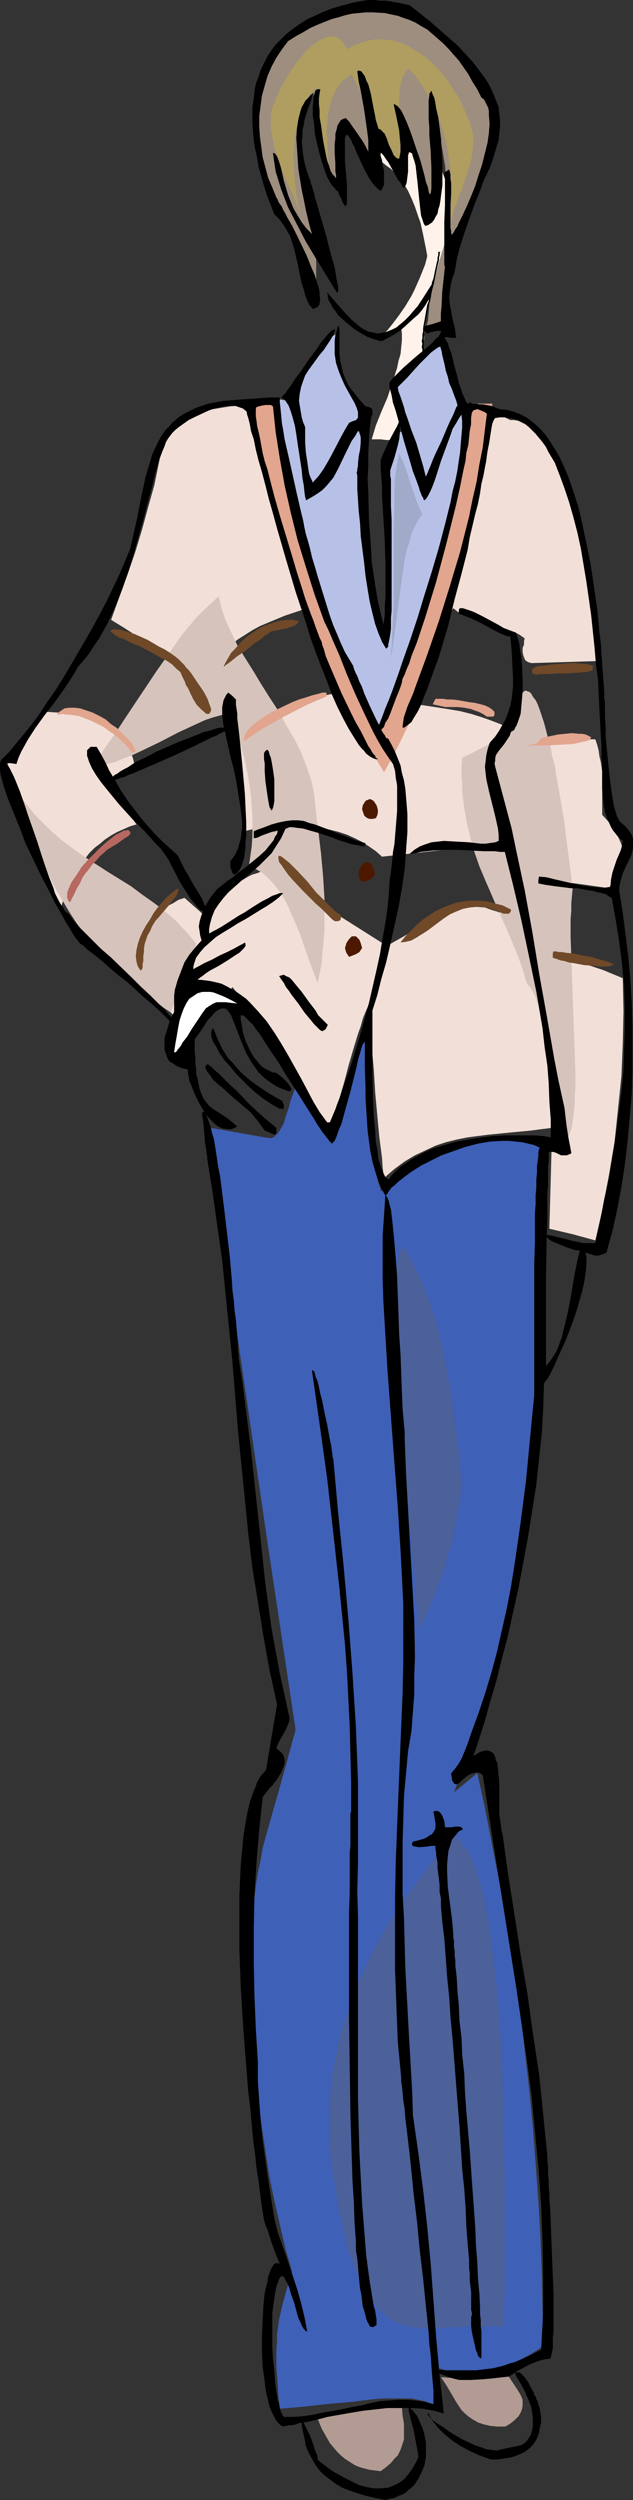 <?xml version="1.0" encoding="UTF-8" standalone="no"?>
<svg
   version="1.0"
   width="39.44mm"
   height="155.711mm"
   id="svg55"
   sodipodi:docname="Woman in Sweater &amp; Pants 5.wmf"
   xmlns:inkscape="http://www.inkscape.org/namespaces/inkscape"
   xmlns:sodipodi="http://sodipodi.sourceforge.net/DTD/sodipodi-0.dtd"
   xmlns="http://www.w3.org/2000/svg"
   xmlns:svg="http://www.w3.org/2000/svg">
  <rect width="100%" height="100%" fill="#333333" stroke="none"/>
  <sodipodi:namedview
     id="namedview55"
     pagecolor="#ffffff"
     bordercolor="#000000"
     borderopacity="0.25"
     inkscape:showpageshadow="2"
     inkscape:pageopacity="0.0"
     inkscape:pagecheckerboard="0"
     inkscape:deskcolor="#d1d1d1"
     inkscape:document-units="mm" />
  <defs
     id="defs1">
    <pattern
       id="WMFhbasepattern"
       patternUnits="userSpaceOnUse"
       width="6"
       height="6"
       x="0"
       y="0" />
  </defs>
  <path
     style="fill:#f2e0d8;fill-opacity:1;fill-rule:evenodd;stroke:none"
     d="m 10.982,167.57 -1.131,1.454 -1.131,1.454 -1.131,1.616 -1.131,1.616 -1.292,1.778 -1.292,1.939 -1.454,1.778 -1.615,1.778 6.783,16.644 6.622,16.482 0.646,-2.101 0.646,-1.939 0.808,-1.778 0.808,-1.778 0.808,-1.616 0.969,-1.454 1.131,-1.293 0.969,-1.293 1.292,-1.293 1.292,-0.97 1.131,-0.97 1.454,-0.97 1.454,-0.808 1.454,-0.646 1.454,-0.646 1.615,-0.485 -3.553,-4.848 -3.553,-4.848 6.622,-4.363 -0.323,-1.454 -0.485,-1.293 -0.485,-1.131 -0.646,-1.131 -0.808,-1.131 -0.969,-0.97 -1.131,-0.97 -1.131,-0.808 -1.292,-0.808 -1.615,-0.646 -1.615,-0.485 -1.777,-0.485 -1.777,-0.485 -2.1,-0.323 -2.1,-0.162 z"
     id="path1" />
  <path
     style="fill:#f2e0d8;fill-opacity:1;fill-rule:evenodd;stroke:none"
     d="m 55.88,175.65 0.808,5.009 0.485,5.009 0.323,5.009 v 2.424 2.585 l 2.584,-0.646 2.423,-0.323 2.423,-0.162 2.261,-0.323 h 2.261 l 2.261,0.162 2.1,0.162 2.1,0.323 1.938,0.485 1.938,0.485 1.938,0.646 1.777,0.808 1.615,0.808 1.777,1.131 1.615,1.131 1.454,1.293 14.697,-1.616 14.535,-1.616 0.162,0.808 0.323,0.97 0.485,1.939 0.646,2.101 0.323,0.808 0.162,0.808 5.491,0.97 11.144,1.454 5.491,0.808 0.484,-0.97 0.485,-1.131 0.646,-2.424 0.808,-2.424 0.485,-1.131 0.323,-0.97 -0.323,-1.293 -0.485,-1.131 -0.484,-1.131 -0.646,-0.97 -1.292,-1.939 -1.615,-1.778 v -1.939 -2.101 -1.939 -1.939 -2.262 l -0.323,-2.262 -0.323,-1.293 -0.162,-1.293 -0.323,-1.293 -0.484,-1.454 h -5.814 l -3.069,0.323 -2.907,0.162 -3.069,0.485 -2.907,0.485 -3.069,0.808 -2.907,0.97 1.615,-2.909 1.615,-3.07 -1.777,-0.808 -2.1,-0.808 -2.261,-0.808 -2.584,-0.808 -2.584,-0.646 -2.907,-0.485 -3.069,-0.485 -3.23,-0.485 -3.069,-1.293 -2.907,-0.808 -2.907,-0.485 -2.746,-0.485 -2.907,-0.162 -2.746,0.162 -2.746,0.323 -2.746,0.485 -2.746,0.808 -2.584,0.97 -2.584,1.293 -2.584,1.293 -2.584,1.616 -2.584,1.778 -2.423,2.101 z"
     id="path2" />
  <path
     style="fill:#f2e0d8;fill-opacity:1;fill-rule:evenodd;stroke:none"
     d="m 26.163,145.917 2.907,1.778 2.746,1.778 5.491,3.717 5.491,3.717 2.746,1.939 2.746,1.616 0.969,-1.939 1.131,-1.778 1.131,-1.778 1.292,-1.616 1.615,-1.454 1.454,-1.293 1.777,-1.131 1.777,-1.131 1.777,-0.97 1.938,-0.808 1.938,-0.808 1.938,-0.808 3.876,-1.293 3.876,-0.97 1.938,3.07 1.938,3.07 3.23,5.979 3.23,6.14 1.777,2.909 1.938,3.07 2.261,-3.07 2.261,-3.07 4.522,-5.656 4.361,-5.656 2.261,-3.07 2.261,-3.232 0.969,0.808 1.131,0.646 2.1,0.97 2.1,0.646 1.938,0.485 2.1,0.646 2.1,0.646 2.1,0.808 1.131,0.646 1.131,0.808 -0.162,0.646 v 0.808 l -0.323,0.808 v 0.97 l 0.162,0.808 0.323,0.808 0.162,0.323 0.484,0.323 0.323,0.162 0.646,0.162 15.666,-0.485 -0.323,-3.232 -0.323,-3.232 -0.485,-3.232 -0.323,-3.07 -0.323,-2.909 -0.485,-2.909 -0.485,-2.747 -0.323,-2.585 -0.646,-2.585 -0.484,-2.585 -0.485,-2.424 -0.484,-2.262 -0.646,-2.101 -0.646,-2.101 -0.484,-2.101 -0.646,-1.778 -0.808,-1.778 -0.646,-1.616 -0.646,-1.616 -0.646,-1.454 -0.808,-1.293 -0.808,-1.293 -0.808,-1.131 -0.808,-0.97 -0.808,-0.97 -0.808,-0.646 -0.969,-0.646 -0.808,-0.646 -0.808,-0.323 -0.969,-0.323 -0.969,-0.162 h -0.969 l -1.292,-0.646 -1.292,-0.323 -1.292,-0.323 h -1.292 -1.292 -1.131 l -1.292,0.323 -1.292,0.323 -9.69,28.763 -9.852,28.602 -26.971,-59.95 -2.423,-0.162 h -2.423 -2.261 l -2.1,0.162 -2.1,0.323 -1.938,0.323 -1.777,0.485 -1.777,0.485 -1.454,0.485 -1.454,0.646 -1.131,0.646 -1.131,0.808 -0.969,0.646 -0.808,0.97 -0.646,0.808 -0.485,0.808 -1.131,5.656 -1.131,5.494 -1.454,5.171 -1.454,5.332 -1.615,5.333 -1.777,5.171 -1.938,5.332 z"
     id="path3" />
  <path
     style="fill:#f2e0d8;fill-opacity:1;fill-rule:evenodd;stroke:none"
     d="m 43.444,211.361 -1.454,0.485 -1.292,0.808 -1.292,0.646 -1.131,0.97 -0.969,0.97 -0.808,1.131 -0.808,1.131 -0.646,1.131 -0.485,1.293 -0.485,1.293 -0.808,2.909 -0.646,3.07 -0.485,3.07 9.69,9.695 -0.323,0.97 -0.323,0.808 v 0.97 0.808 0.97 l 0.323,0.808 0.323,0.808 0.646,0.97 12.274,-14.705 1.454,1.778 1.292,1.939 1.454,1.939 1.454,1.939 2.746,4.363 3.069,4.363 2.746,4.363 2.907,4.363 1.454,1.939 1.454,1.939 1.454,1.939 1.292,1.616 0.646,-1.454 0.646,-1.454 0.485,-1.778 0.646,-1.616 1.131,-3.878 0.969,-3.717 1.131,-3.878 1.131,-3.717 0.646,-1.778 0.485,-1.778 0.646,-1.616 0.646,-1.454 0.162,2.262 0.162,2.424 0.485,5.009 0.485,5.332 0.323,5.333 0.485,5.333 0.485,5.171 0.646,5.009 0.162,2.424 0.323,2.262 2.423,-2.101 2.423,-1.778 2.423,-1.454 2.423,-1.131 2.423,-1.131 2.423,-0.808 2.584,-0.646 2.423,-0.485 2.423,-0.323 2.584,-0.323 4.845,-0.485 5.168,-0.485 2.423,-0.323 2.584,-0.323 -0.323,11.958 -0.323,11.796 5.491,1.293 5.33,1.454 1.777,-7.756 1.454,-7.756 1.292,-7.595 0.808,-7.756 0.808,-7.756 0.323,-7.756 0.162,-7.595 -0.162,-7.756 -4.684,-1.939 -2.423,-0.808 -2.423,-0.808 -2.746,-0.646 -1.454,-0.323 -1.615,-0.162 -1.615,-0.162 -1.777,-0.162 h -1.938 l -1.938,0.162 -1.131,-3.717 -0.969,-3.878 -1.131,-0.808 -0.969,-0.808 -0.969,-0.646 -0.808,-0.485 -0.969,-0.485 -1.131,-0.323 -1.777,-0.646 -2.1,-0.162 -1.777,0.162 -2.1,0.485 -1.777,0.485 -1.938,0.646 -1.938,0.97 -3.876,2.101 -3.876,2.262 -3.715,2.101 -14.051,-8.888 -14.051,-8.888 -1.292,0.162 -1.131,0.485 -1.131,0.323 -0.969,0.485 -1.938,1.131 -1.777,1.454 -1.615,1.616 -1.454,1.778 -1.454,1.939 -1.292,1.939 z"
     id="path4" />
  <path
     style="fill:#d6c4bc;fill-opacity:1;fill-rule:evenodd;stroke:none"
     d="m 4.522,186.961 1.131,1.616 1.292,1.616 1.131,1.454 1.292,1.293 2.584,2.585 2.584,2.262 2.584,1.939 2.746,1.939 5.491,3.555 5.491,3.393 2.584,1.939 2.746,1.939 2.584,1.939 2.584,2.262 2.423,2.585 1.292,1.454 1.131,1.454 -1.454,4.04 -1.454,4.04 -1.615,4.04 -1.454,4.04 -3.876,-2.585 -3.553,-2.747 -3.23,-2.747 -3.069,-2.909 -2.907,-2.909 -2.584,-3.232 -2.423,-3.07 -2.1,-3.232 -1.938,-3.232 -1.938,-3.393 -1.615,-3.393 -1.454,-3.555 -1.454,-3.555 -1.292,-3.555 -1.131,-3.555 z"
     id="path5" />
  <path
     style="fill:#d6c4bc;fill-opacity:1;fill-rule:evenodd;stroke:none"
     d="m 51.519,140.423 -0.808,0.646 -0.808,0.808 -1.777,1.616 -1.938,1.939 -1.777,2.101 -1.938,2.424 -1.777,2.585 -1.938,2.747 -1.938,2.747 -3.876,5.817 -3.876,5.817 -1.777,2.747 -1.938,2.747 -1.777,2.585 -1.777,2.262 h 0.808 0.808 l 1.777,-0.162 1.938,-0.485 1.938,-0.808 2.1,-0.808 2.1,-0.97 4.361,-2.101 4.361,-2.262 2.1,-0.97 2.1,-0.97 2.1,-0.97 1.938,-0.646 1.777,-0.485 1.777,-0.323 0.808,1.939 0.808,1.939 0.808,2.101 0.646,2.101 0.646,2.262 0.485,2.101 0.485,2.424 0.323,2.262 0.323,2.262 0.162,2.424 0.162,2.262 v 2.424 2.262 l -0.162,2.424 -0.323,2.262 -0.323,2.262 1.615,0.808 1.615,0.97 1.454,1.293 1.292,1.454 1.131,1.454 1.131,1.778 0.969,1.778 0.808,1.939 1.777,4.04 1.454,4.201 1.454,4.04 1.454,3.878 0.485,-2.262 0.485,-2.424 0.162,-2.424 0.485,-5.009 v -2.585 -5.333 l -0.323,-5.171 -0.485,-5.333 -0.646,-5.333 -0.646,-5.332 -0.162,-1.616 -0.162,-1.616 -0.323,-1.616 -0.323,-1.616 -1.131,-3.232 -1.292,-3.393 -1.615,-3.232 -1.938,-3.232 -1.777,-3.232 -2.1,-3.232 -1.938,-3.07 -1.938,-3.232 -1.938,-3.07 -1.777,-2.909 -1.454,-3.07 -1.292,-2.747 -0.485,-1.454 -0.485,-1.454 -0.323,-1.293 z"
     id="path6" />
  <path
     style="fill:#d6c4bc;fill-opacity:1;fill-rule:evenodd;stroke:none"
     d="m 120.803,171.287 -3.069,2.262 -2.907,1.778 -3.069,1.616 -2.907,1.454 -0.162,2.101 v 2.101 l 0.162,2.101 v 1.939 l 0.484,3.717 0.646,3.555 0.808,3.393 0.969,3.393 1.131,3.232 1.292,3.07 2.584,5.979 2.584,5.817 1.292,3.07 1.292,3.07 1.131,3.232 0.969,3.232 0.485,0.646 0.484,0.646 0.969,1.616 0.646,1.939 0.646,2.101 0.484,2.262 0.485,2.424 0.485,2.585 0.323,2.747 0.808,5.333 0.808,5.171 0.484,2.585 0.646,2.424 0.646,2.262 0.808,1.939 0.484,-0.323 0.323,-0.646 0.323,-0.808 0.323,-1.131 0.162,-1.131 0.162,-1.293 0.162,-1.454 0.162,-1.616 v -1.616 l 0.162,-1.778 v -4.04 l -0.162,-4.201 -0.162,-4.525 -0.323,-9.211 -0.162,-4.686 -0.162,-4.686 -0.162,-4.363 v -4.201 l 0.162,-1.939 v -1.778 l 0.162,-1.778 0.162,-1.778 -0.808,-6.464 -0.808,-6.14 -0.323,-2.909 -0.484,-2.909 -0.485,-2.747 -0.484,-2.747 -0.485,-2.585 -0.323,-2.424 -0.646,-2.262 -0.323,-2.101 -0.646,-2.101 -0.485,-1.939 -0.484,-1.778 -0.485,-1.454 -0.484,-1.454 -0.485,-1.293 -0.484,-0.97 -0.646,-0.808 -0.323,-0.646 -0.484,-0.485 -0.485,-0.162 -0.484,-0.162 -0.485,0.323 -0.323,0.485 -0.485,0.646 -0.323,0.97 -0.485,1.131 -0.323,1.454 -0.162,1.778 z"
     id="path7" />
  <path
     style="fill:#e2a58e;fill-opacity:1;fill-rule:evenodd;stroke:none"
     d="m 59.11,94.531 h 5.976 l 1.454,9.857 0.808,4.848 0.969,5.009 1.131,4.848 1.131,4.848 1.131,4.848 1.454,5.009 1.454,4.848 1.615,4.848 1.777,5.009 1.938,4.848 1.938,4.848 2.261,5.009 2.261,4.848 2.423,4.848 13.082,-33.449 4.522,-22.138 4.684,-22.3 h 4.845 l -1.131,8.08 -1.292,7.918 -1.615,7.918 -1.615,7.756 -1.938,7.918 -1.938,7.756 -2.261,7.756 -2.261,7.756 -1.292,2.747 -1.292,3.07 -2.746,6.14 -2.907,5.979 -1.615,3.07 -1.615,2.909 -1.292,-2.101 -1.292,-2.101 -2.584,-4.525 -2.423,-4.525 -1.292,-2.101 -1.292,-2.101 -1.938,-4.525 -1.938,-4.525 -1.615,-4.525 -1.777,-4.363 -1.454,-4.525 -1.615,-4.363 -1.292,-4.363 -1.292,-4.363 -2.423,-8.564 -2.261,-8.564 -1.777,-8.564 z"
     id="path8" />
  <path
     style="fill:#3f60b7;fill-opacity:1;fill-rule:evenodd;stroke:none"
     d="m 69.607,255.799 -0.485,1.454 -0.646,1.616 -0.485,1.939 -0.646,1.778 -0.485,1.778 -0.808,1.454 -0.485,0.808 -0.485,0.485 -0.485,0.485 -0.646,0.323 -1.615,-0.162 -1.777,-0.323 -8.237,-1.454 -1.777,-0.323 -1.777,-0.162 0.646,5.817 0.969,6.14 1.938,12.443 1.131,6.302 0.808,6.14 0.969,6.14 0.646,5.817 6.783,46.538 6.945,46.377 -1.938,7.11 -1.938,6.948 -1.938,6.787 -1.938,6.948 -0.485,2.909 -0.646,2.909 -0.485,3.07 -0.323,3.07 -0.323,3.07 -0.323,3.232 -0.162,6.464 -0.162,6.625 0.162,6.625 0.323,6.787 0.485,6.787 0.808,6.625 0.808,6.625 0.969,6.464 0.969,6.302 1.292,6.14 1.292,5.656 0.646,2.747 0.646,2.747 0.808,2.585 0.646,2.424 -0.646,2.101 -0.646,1.939 -0.485,1.778 -0.485,1.778 -0.808,3.555 -0.485,3.393 v 1.778 l -0.162,1.778 v 1.939 2.101 l 0.162,2.262 0.162,2.262 0.162,2.585 0.323,2.909 5.653,-0.485 5.653,-0.646 5.653,-0.485 2.584,-0.323 2.584,-0.323 2.423,-0.162 h 2.261 2.1 2.1 l 1.615,0.323 1.615,0.323 1.454,0.646 0.969,0.646 v -0.808 -1.131 -1.293 l 0.162,-1.131 v -2.747 -1.131 -0.97 l 1.777,0.485 1.777,0.485 1.615,0.162 1.615,0.162 h 1.615 l 1.615,-0.162 1.454,-0.162 1.615,-0.323 1.454,-0.323 1.615,-0.485 2.907,-1.293 3.069,-1.616 3.069,-1.939 -0.162,-8.726 -0.162,-8.564 -0.323,-8.564 -0.485,-8.564 -0.646,-8.564 -0.646,-8.564 -0.808,-8.403 -0.969,-8.403 -0.969,-8.564 -1.131,-8.241 -1.292,-8.403 -1.454,-8.403 -1.454,-8.241 -1.615,-8.241 -1.615,-8.403 -1.777,-8.08 -5.491,4.525 2.746,-7.595 2.584,-7.595 2.261,-7.595 2.261,-7.756 2.1,-7.756 1.777,-7.918 1.777,-7.918 1.777,-7.756 0.808,-11.311 0.808,-11.15 0.485,-11.311 0.323,-11.15 0.485,-22.461 0.484,-22.3 -1.454,-0.646 -1.454,-0.485 -1.777,-0.485 -1.777,-0.323 -1.938,-0.162 h -1.938 -2.1 l -2.261,0.485 -2.423,0.485 -2.584,0.646 -2.584,1.131 -2.907,1.293 -1.454,0.646 -1.454,0.808 -1.454,0.97 -1.615,0.97 -1.615,1.131 -1.615,1.131 -1.615,1.131 -1.777,1.454 -0.646,-1.939 -0.485,-2.101 -0.323,-2.262 -0.323,-2.424 -0.646,-4.848 -0.323,-5.009 -0.162,-5.009 -0.162,-2.424 -0.162,-2.262 v -2.262 l -0.323,-2.101 -0.162,-1.778 -0.162,-1.778 -0.646,1.131 -0.485,1.131 -0.485,1.454 -0.646,1.454 -0.969,3.232 -0.808,3.393 -1.131,3.393 -0.969,3.232 -0.485,1.454 -0.485,1.293 -0.485,1.293 -0.646,1.131 -1.131,-1.616 -0.969,-1.454 -1.938,-3.07 -1.938,-2.909 -0.969,-1.454 z"
     id="path9" />
  <path
     style="fill:#4c6099;fill-opacity:1;fill-rule:evenodd;stroke:none"
     d="m 77.682,506.75 -0.162,-3.07 v -3.07 -2.909 l 0.162,-2.909 0.162,-2.909 0.323,-2.747 0.485,-2.747 0.485,-2.585 0.485,-2.585 0.646,-2.585 0.808,-2.585 0.808,-2.424 1.615,-4.848 2.1,-4.686 2.1,-4.525 2.423,-4.363 2.584,-4.201 2.746,-4.04 2.746,-3.878 2.907,-3.878 2.907,-3.717 2.907,-3.555 0.485,0.485 0.646,0.485 0.484,0.485 0.485,0.808 1.131,1.454 0.969,1.939 0.808,2.101 0.808,2.424 0.808,2.747 0.646,2.909 0.646,3.07 0.484,3.393 0.485,3.555 0.484,3.717 0.485,3.878 0.323,3.878 0.323,4.201 0.323,4.201 0.323,4.363 0.162,4.525 0.323,9.049 0.162,9.049 0.162,9.211 v 8.888 8.888 4.201 4.04 l -0.162,4.04 v 3.878 l -1.938,-0.162 h -1.777 -3.715 l -3.392,0.162 -3.392,0.162 -3.069,0.162 h -1.454 l -1.454,-0.162 -1.454,-0.162 -1.454,-0.323 -1.292,-0.485 -1.292,-0.485 -1.292,-0.646 -1.131,-0.97 -1.131,-0.97 -1.131,-1.293 -1.131,-1.454 -1.131,-1.778 -0.969,-1.939 -0.969,-2.101 -0.969,-2.424 -0.969,-2.747 -0.808,-3.07 -0.808,-3.393 -0.323,-1.778 -0.485,-1.939 -0.323,-1.939 -0.323,-2.101 -0.323,-2.262 -0.485,-2.101 -0.323,-2.424 z"
     id="path10" />
  <path
     style="fill:#4c6099;fill-opacity:1;fill-rule:evenodd;stroke:none"
     d="m 95.125,293.449 1.615,3.07 1.615,3.232 1.454,3.232 1.292,3.393 1.131,3.393 0.969,3.393 0.808,3.555 0.808,3.555 0.646,3.555 0.646,3.555 0.969,7.11 0.969,7.272 0.646,7.272 -0.162,2.747 -0.484,2.747 -0.485,2.585 -0.484,2.585 -0.485,2.424 -0.646,2.424 -0.646,2.262 -0.646,2.262 -0.646,2.101 -0.808,2.101 -1.454,3.717 -0.807,1.778 -0.808,1.616 -0.646,1.616 -0.808,1.616 -0.646,-6.787 -0.485,-6.948 -1.454,-14.382 -0.646,-7.11 -0.646,-7.11 -0.646,-6.948 -0.485,-6.625 -0.162,-3.07 -0.323,-3.232 -0.162,-2.909 -0.162,-2.909 v -2.747 -2.747 l -0.162,-2.424 0.162,-2.262 v -2.262 l 0.162,-1.939 0.162,-1.778 0.323,-1.616 0.162,-1.454 0.485,-1.293 0.323,-0.97 z"
     id="path11" />
  <path
     style="fill:#b29b93;fill-opacity:1;fill-rule:evenodd;stroke:none"
     d="m 103.846,559.59 1.292,1.939 1.131,1.939 1.131,1.939 1.292,1.939 0.808,0.808 0.969,0.808 0.969,0.646 1.131,0.646 1.454,0.485 1.454,0.323 1.615,0.162 h 1.938 l 1.292,-0.808 0.969,-0.808 0.808,-0.808 0.485,-0.808 0.323,-0.808 0.162,-0.808 v -0.646 -0.808 l -0.323,-0.808 -0.323,-0.646 -0.808,-1.293 -0.969,-1.454 -0.969,-1.454 -1.938,0.323 -1.938,0.323 -2.1,0.162 h -1.938 l -3.876,-0.162 z"
     id="path12" />
  <path
     style="fill:#b29b93;fill-opacity:1;fill-rule:evenodd;stroke:none"
     d="m 74.775,569.286 0.969,2.424 0.646,1.131 0.646,1.131 0.646,1.131 0.808,0.97 0.808,0.97 0.969,0.97 0.969,0.808 2.261,1.454 1.131,0.485 1.131,0.323 1.292,0.323 1.292,0.162 1.292,0.162 1.292,-0.97 1.131,-0.97 0.808,-0.97 0.808,-0.808 0.485,-0.97 0.323,-0.808 0.323,-0.97 0.323,-0.97 v -1.778 -1.939 l -0.323,-1.939 -0.162,-2.101 -1.131,-0.485 -1.292,-0.323 -1.292,-0.162 h -2.423 l -1.292,0.162 -2.423,0.485 -2.423,0.808 -5.007,1.616 z"
     id="path13" />
  <path
     style="fill:#b7c1e8;fill-opacity:1;fill-rule:evenodd;stroke:none"
     d="m 78.974,78.695 -1.777,1.293 -1.615,1.454 -1.454,1.616 -1.454,1.939 -1.131,2.101 -1.131,2.262 -1.131,2.424 -0.808,2.747 -1.615,-0.323 -1.615,-0.323 0.485,5.009 0.646,4.848 0.808,5.171 0.969,5.009 1.131,5.171 1.292,5.009 1.454,5.333 1.454,5.171 3.553,9.372 3.553,9.211 1.938,4.525 2.1,4.686 2.1,4.525 2.261,4.686 2.746,-7.11 2.746,-7.11 2.423,-7.11 2.423,-6.948 2.261,-7.11 2.1,-6.948 2.1,-7.11 1.938,-7.11 0.646,-4.686 0.485,-4.686 0.162,-2.262 v -2.424 -2.262 l -0.162,-2.424 -7.268,2.747 -7.591,2.747 -3.392,6.787 0.323,41.529 -0.485,-0.808 -0.646,-1.131 -0.485,-1.131 -0.485,-1.293 -0.485,-1.293 -0.323,-1.454 -0.646,-3.232 -0.646,-3.393 -0.485,-3.555 -0.808,-7.11 0.485,-14.058 0.162,-14.058 -1.615,-2.101 -1.615,-2.101 -1.131,-2.262 -1.131,-2.262 -0.808,-2.424 -0.485,-2.585 -0.323,-2.585 z"
     id="path14" />
  <path
     style="fill:#fff2ea;fill-opacity:1;fill-rule:evenodd;stroke:none"
     d="m 85.434,35.388 4.522,2.747 0.969,0.808 1.131,0.808 0.969,0.97 1.131,1.293 0.969,1.293 0.969,1.616 0.808,1.778 0.808,1.939 0.808,2.424 0.485,1.293 0.323,1.454 0.323,1.454 0.323,1.616 0.323,1.616 0.323,1.778 -0.484,1.939 -0.646,1.616 -0.646,1.616 -0.646,1.454 -0.646,1.454 -0.646,1.293 -1.454,2.424 -1.454,2.101 -1.454,1.939 -1.292,1.616 -1.615,1.616 4.845,-2.262 0.162,1.454 v 1.616 l -0.162,1.616 -0.162,1.616 -0.485,1.616 -0.323,1.616 -1.131,3.555 -1.131,3.393 -1.454,3.393 -1.292,3.232 -0.969,3.232 h 0.323 0.485 1.292 l 1.292,0.162 h 0.485 0.485 l 1.131,-2.101 0.969,-2.262 -0.808,-4.04 -0.323,-2.101 -0.485,-2.101 3.876,-3.232 3.715,-3.393 -0.162,-1.939 v -1.939 l 0.162,-1.939 0.162,-2.101 0.646,-3.878 0.808,-4.04 0.969,-2.262 0.969,-2.424 0.807,-2.585 0.646,-2.747 0.485,-2.909 0.323,-3.07 v -3.232 -3.393 l -0.484,-1.616 -0.323,-1.616 -0.969,-2.585 -0.484,-1.131 -0.485,-1.131 -0.485,-0.97 -0.484,-0.808 -0.646,-0.808 -0.484,-0.808 -0.646,-0.485 -0.485,-0.485 -1.292,-0.97 -1.292,-0.485 -1.292,-0.162 h -1.454 l -1.454,0.162 -1.454,0.323 -1.454,0.646 -1.615,0.646 -1.454,0.808 z"
     id="path15" />
  <path
     style="fill:#9e8e7f;fill-opacity:1;fill-rule:evenodd;stroke:none"
     d="m 62.501,17.775 -0.646,1.939 -0.646,1.939 -0.323,1.939 -0.323,1.939 -0.162,1.616 -0.162,1.778 v 1.616 l 0.323,1.616 0.162,1.616 0.323,1.616 0.808,3.07 0.969,2.909 1.292,2.909 1.292,2.909 1.454,3.07 1.454,3.07 1.292,3.07 1.292,3.393 1.131,3.555 0.485,1.939 0.485,1.939 0.323,2.101 0.162,2.101 0.485,-1.131 0.162,-0.97 0.162,-1.131 0.162,-1.131 v -2.424 -2.262 -2.101 -0.808 -0.646 l 0.323,-0.485 0.162,-0.485 0.323,-0.162 0.485,0.162 -0.969,-3.878 -1.131,-3.717 -0.808,-3.555 -0.646,-3.232 -0.646,-2.909 -0.323,-2.909 -0.323,-2.424 -0.162,-2.262 V 30.702 28.925 l 0.162,-1.616 0.323,-1.616 0.485,-1.293 0.646,-0.97 0.646,-0.97 0.808,-0.646 0.323,3.555 0.323,3.393 0.485,3.232 0.646,3.232 0.808,3.07 0.969,2.909 0.646,1.293 0.808,1.293 0.808,1.293 0.808,1.131 V 30.379 l 1.454,1.293 1.292,1.293 1.131,1.293 0.808,1.616 0.969,1.616 0.646,1.616 1.292,3.555 V 27.47 l 0.808,1.131 0.969,1.293 3.553,5.817 0.808,1.454 0.969,1.131 v -0.323 l 0.162,-0.485 0.162,-1.293 0.323,-1.293 0.162,-0.485 0.162,-0.323 0.969,1.939 0.969,2.101 0.646,2.101 0.646,2.101 1.131,4.363 0.969,4.525 2.423,-17.775 0.969,5.656 0.162,2.909 0.323,2.909 0.162,2.909 -0.162,2.909 -0.162,3.07 -0.323,3.07 -1.938,6.464 -1.938,6.464 0.162,1.939 -0.162,1.939 -0.162,1.778 -0.484,1.939 3.069,0.162 3.069,0.162 -0.646,-2.585 -0.484,-2.424 -0.323,-2.585 v -2.424 -2.262 -2.424 l 0.485,-4.525 2.746,-5.817 2.907,-5.817 1.292,-2.909 1.131,-2.747 1.131,-2.909 0.969,-2.909 v -1.778 l 0.162,-1.778 -0.162,-1.616 v -1.616 l -0.162,-1.616 -0.646,-2.909 -0.323,-1.454 -0.969,-2.585 -1.131,-2.424 -1.454,-2.262 -1.615,-2.101 -1.938,-1.939 L 105.461,9.534 103.2,7.918 100.777,6.464 98.032,5.171 95.286,3.878 92.379,2.909 89.311,1.939 h -2.746 l -2.423,0.162 -2.261,0.323 -2.261,0.485 -2.1,0.485 -1.938,0.808 -1.777,0.808 -1.777,0.97 -1.615,1.131 -1.454,1.131 -1.292,1.293 -1.292,1.454 -0.969,1.616 -1.131,1.616 -0.969,1.616 z"
     id="path16" />
  <path
     style="fill:#af9e60;fill-opacity:1;fill-rule:evenodd;stroke:none"
     d="M 81.72,11.635 81.397,10.827 80.912,10.18 80.428,9.534 79.943,9.211 79.459,8.888 78.813,8.564 h -0.485 -0.646 l -0.646,0.162 -0.646,0.162 -1.292,0.646 -1.454,1.131 -1.292,1.131 -1.292,1.454 -1.292,1.616 -1.292,1.778 -1.131,1.939 -1.131,1.939 -0.808,1.778 -0.808,1.939 -0.646,1.616 -0.162,1.454 v 1.616 1.454 l 0.323,1.778 0.323,1.616 0.323,1.616 1.292,3.393 1.131,3.232 1.454,3.07 0.646,1.454 0.485,1.293 0.485,1.293 0.485,1.131 -0.646,-2.424 -0.323,-2.424 -0.323,-2.424 -0.162,-2.262 -0.162,-2.262 v -2.262 l 0.162,-2.101 0.162,-2.101 0.485,-2.101 0.323,-1.778 0.646,-1.616 0.646,-1.616 0.646,-1.293 0.808,-1.293 0.808,-0.97 0.969,-0.808 -0.323,2.424 -0.162,2.424 0.162,2.424 0.162,2.424 0.323,2.424 0.646,2.262 0.969,2.424 0.969,2.424 -0.323,-3.717 -0.162,-3.393 -0.162,-1.616 0.162,-1.616 0.323,-3.07 0.323,-1.293 0.323,-1.454 0.485,-1.131 0.646,-1.293 0.646,-0.97 0.808,-1.131 1.131,-0.808 0.969,-0.808 1.615,2.747 1.292,2.747 1.292,2.747 1.292,2.747 1.292,2.747 1.454,3.07 1.615,3.07 0.969,1.778 0.969,1.616 -0.162,-1.616 v -1.778 l -0.162,-3.717 -0.162,-3.717 -0.162,-3.717 0.162,-1.778 v -1.616 l 0.162,-1.454 0.162,-1.454 0.323,-1.131 0.485,-1.131 0.485,-0.97 0.646,-0.485 1.615,1.778 1.454,2.101 1.292,1.939 1.131,2.262 0.969,2.101 0.969,2.262 0.646,2.424 0.646,2.262 0.485,2.424 0.323,2.424 0.323,2.424 0.162,2.424 v 4.686 l -0.162,4.686 0.323,-1.131 0.323,-1.293 0.969,-2.747 1.131,-2.909 0.969,-2.909 0.969,-3.07 0.323,-1.454 0.162,-1.454 0.162,-1.616 v -1.454 l -0.162,-1.454 -0.484,-1.454 -0.646,-1.778 -0.808,-1.778 -0.646,-1.454 -0.807,-1.616 -0.969,-1.454 -0.808,-1.293 -0.807,-1.293 -0.969,-1.131 -0.969,-1.131 -0.969,-0.97 -1.777,-1.778 -2.1,-1.454 -1.938,-1.131 -1.938,-0.97 -2.1,-0.646 -1.938,-0.162 -1.938,-0.162 -1.777,0.323 -1.777,0.485 -1.777,0.646 z"
     id="path17" />
  <path
     style="fill:#000000;fill-opacity:1;fill-rule:evenodd;stroke:none"
     d="m 90.764,588.515 -2.423,-0.485 -2.1,-0.485 -2.1,-0.646 -1.938,-0.646 -1.615,-0.646 -1.615,-0.97 -1.292,-0.97 -1.292,-0.97 -1.131,-1.131 -0.969,-1.293 -0.808,-1.454 -0.808,-1.454 -0.646,-1.616 -0.323,-1.778 -0.485,-2.101 -0.323,-2.101 0.323,0.323 0.323,0.323 0.485,0.97 0.646,1.293 0.646,1.454 0.485,1.454 0.485,1.454 0.485,1.131 v 0.485 l 0.162,0.485 0.969,0.808 1.131,0.808 1.292,0.97 1.454,0.808 1.454,0.808 1.615,0.808 1.615,0.808 1.777,0.485 1.777,0.323 h 1.615 l 1.777,-0.162 0.808,-0.323 0.808,-0.323 0.646,-0.323 0.808,-0.485 0.808,-0.646 0.646,-0.808 0.646,-0.808 0.646,-0.97 0.646,-1.131 0.646,-1.293 -0.162,-1.454 -0.323,-1.616 -0.646,-3.555 -0.485,-1.616 -0.323,-1.454 -0.323,-1.131 v -0.646 -0.485 l 0.969,0.97 0.969,1.131 0.646,1.454 0.646,1.454 0.485,1.616 0.323,1.778 v 1.778 1.616 l -0.323,1.939 -0.646,1.616 -0.808,1.616 -0.969,1.454 -0.646,0.646 -0.646,0.485 -0.646,0.646 -0.808,0.485 -0.969,0.323 -0.969,0.485 -0.969,0.162 z"
     id="path18" />
  <path
     style="fill:#000000;fill-opacity:1;fill-rule:evenodd;stroke:none"
     d="m 115.635,578.981 -2.746,-0.97 -2.423,-1.131 -2.1,-1.131 -1.938,-1.293 -1.777,-1.454 -1.454,-1.454 -1.292,-1.616 -0.969,-1.778 h -0.162 v 0 l -0.162,0.162 0.162,0.162 0.323,0.323 0.484,0.646 0.808,0.646 0.969,0.646 1.292,0.808 1.292,0.97 2.746,1.616 3.069,1.454 1.454,0.485 1.292,0.485 1.292,0.162 1.131,0.162 1.292,-0.323 3.069,-0.646 0.808,-0.162 0.646,-0.162 0.808,-0.485 0.484,-0.485 0.485,-0.646 0.484,-0.808 0.323,-1.131 0.162,-1.131 v -1.454 l -0.162,-1.616 -0.323,-1.454 -0.484,-1.293 -1.131,-2.585 -0.646,-1.131 -0.646,-1.131 -0.485,-0.808 -0.323,-0.808 0.323,-0.162 h 0.485 0.323 l 0.323,0.323 0.323,0.323 0.485,0.485 0.808,1.131 0.646,1.293 0.646,1.131 0.162,0.646 0.323,0.323 0.162,0.485 v 0.162 l 0.323,0.485 0.162,0.808 0.323,0.808 0.162,1.131 0.162,0.97 v 1.293 l -0.323,1.293 -0.162,1.131 -0.485,1.293 -0.646,1.131 -0.969,1.131 -1.292,0.97 -0.646,0.323 -0.808,0.323 -0.808,0.323 -0.969,0.323 -1.131,0.162 -1.131,0.162 -1.131,0.162 z"
     id="path19" />
  <path
     style="fill:#000000;fill-opacity:1;fill-rule:evenodd;stroke:none"
     d="m 66.7,571.225 -0.646,-0.323 -0.646,-0.646 -0.485,-0.646 -0.485,-0.97 -0.485,-0.97 -0.485,-1.131 -0.323,-1.454 -0.323,-1.293 -0.323,-1.616 -0.162,-1.616 -0.485,-3.393 -0.162,-3.555 v -3.717 l 0.162,-3.555 0.162,-3.393 0.162,-1.616 0.162,-1.454 0.323,-1.454 0.323,-1.293 0.162,-1.131 0.323,-0.97 0.323,-0.808 0.323,-0.646 0.485,-0.646 0.323,-0.162 h 0.485 l 0.485,0.162 -1.131,-2.747 -0.969,-2.747 -0.808,-2.585 -0.485,-1.131 -0.323,-1.131 -0.323,-1.939 -0.323,-2.101 -0.323,-2.585 -0.323,-2.585 -0.485,-3.07 -0.323,-3.232 -0.485,-3.393 -0.323,-3.717 -0.323,-3.717 -0.485,-3.878 -0.323,-4.04 -0.323,-4.04 -0.646,-8.564 -0.485,-8.403 -0.323,-8.564 v -4.04 -4.201 -3.878 l 0.162,-3.878 0.162,-3.555 0.323,-3.555 0.323,-3.393 0.485,-3.07 0.485,-2.747 0.646,-2.585 0.808,-2.262 0.485,-1.131 0.323,-0.97 0.485,-0.808 0.485,-0.808 0.646,-0.646 0.485,-0.646 1.292,-7.756 1.292,-7.595 -1.777,-8.08 -1.454,-8.08 -1.292,-8.08 -1.292,-7.918 -0.969,-8.08 -0.808,-8.08 -1.615,-16.159 -1.292,-15.998 -1.615,-15.998 -0.808,-8.08 -1.131,-7.918 -1.131,-8.08 -1.292,-8.08 v -0.162 -0.485 l -0.162,-0.485 v -0.646 l -0.323,-1.778 -0.162,-1.939 -0.162,-1.939 -0.162,-1.616 -0.162,-0.646 v -0.485 -0.646 h 0.485 l 0.323,0.485 0.323,0.646 0.323,0.97 0.485,1.293 0.323,1.454 0.485,1.616 0.323,1.939 0.323,2.101 0.323,2.262 0.485,2.424 0.323,2.585 0.646,5.171 0.646,5.494 0.646,5.494 0.485,5.494 0.162,2.585 0.323,2.424 0.162,2.262 0.323,2.262 0.162,2.101 0.162,1.778 0.162,1.778 v 1.293 l 0.162,1.293 v 0.808 l 0.162,0.646 v 0.323 l 0.808,5.171 0.646,5.171 1.292,10.342 1.131,10.503 1.131,10.503 1.131,10.503 1.454,10.503 0.969,5.333 0.969,5.171 1.131,5.171 1.131,5.171 v 0.808 l -0.323,0.808 -0.323,0.808 -0.485,0.97 -1.131,1.939 -0.485,0.97 -0.323,0.97 0.808,0.646 0.646,0.646 0.323,0.646 0.162,0.808 v 0.646 l -0.162,0.808 -0.323,0.646 -0.323,0.808 -0.969,1.616 -1.131,1.454 -0.646,0.646 -0.646,0.808 -0.969,1.293 -0.808,7.595 -0.646,7.756 -0.485,7.756 -0.162,7.756 v 7.918 l 0.162,7.918 0.323,7.918 0.485,7.756 v 4.525 l 0.323,4.686 0.323,4.525 0.485,4.686 1.292,9.211 1.454,9.211 0.808,3.232 1.131,3.232 1.131,3.232 1.131,3.393 1.131,3.393 0.969,3.393 0.808,3.393 0.646,3.393 -0.485,-0.323 -0.323,-0.323 -0.485,-0.808 -0.323,-0.808 -0.485,-0.97 -0.323,-1.131 -0.646,-2.424 -0.808,-2.262 -0.323,-1.131 -0.323,-0.97 -0.485,-0.808 -0.323,-0.646 -0.323,-0.485 h -0.485 l -0.323,0.323 -0.323,0.646 -0.162,0.646 -0.323,0.808 -0.162,0.808 -0.162,0.97 -0.323,2.101 -0.323,2.424 v 2.585 2.747 2.747 l 0.162,2.747 0.323,2.585 0.162,2.585 0.323,2.424 0.323,1.939 0.323,0.97 0.162,0.97 0.162,0.646 0.323,0.646 0.162,0.485 0.323,0.323 h 2.1 l 2.261,-0.162 2.261,-0.323 2.261,-0.485 4.522,-0.808 4.684,-0.97 4.361,-0.97 2.261,-0.162 2.1,-0.162 h 2.261 l 1.938,0.162 2.1,0.323 1.938,0.485 h 0.162 v -0.162 -1.778 -1.293 l -0.162,-1.778 -0.162,-1.778 -0.162,-2.262 -0.162,-2.424 -0.323,-2.585 -0.162,-2.747 -0.323,-3.07 -0.323,-3.07 -0.323,-3.232 -0.323,-3.232 -0.808,-6.787 -0.646,-6.787 -0.808,-6.625 -0.323,-3.393 -0.323,-3.07 -0.323,-3.07 -0.323,-2.747 -0.323,-2.747 -0.323,-2.585 -0.162,-2.262 -0.323,-1.939 -0.162,-1.939 -0.162,-1.454 -0.162,-1.131 v -0.485 -0.323 l -0.808,-8.564 -0.323,-8.403 -0.323,-8.564 v -8.403 -8.403 l 0.162,-8.403 0.323,-8.241 0.323,-8.08 0.323,-7.918 0.323,-7.756 0.323,-7.595 0.162,-7.433 v -7.11 -3.393 -3.393 l -0.162,-3.232 -0.162,-3.232 -0.162,-3.07 -0.162,-3.07 -0.323,-5.009 -0.323,-5.171 -0.808,-10.503 -0.808,-10.827 -0.808,-10.827 -0.646,-10.827 -0.323,-5.333 -0.162,-5.171 v -5.171 -5.171 l 0.323,-4.848 0.323,-4.848 0.162,0.323 0.323,0.485 0.323,0.808 0.162,0.808 0.323,1.131 0.162,1.293 0.162,1.454 0.162,1.454 0.162,1.616 0.162,1.778 0.162,1.939 0.162,1.939 0.323,4.363 0.162,4.363 0.323,9.211 0.323,4.686 0.162,4.525 0.162,4.363 0.162,4.04 0.162,1.778 0.162,1.778 0.162,1.778 v 1.454 l 0.323,8.403 0.485,8.564 0.969,17.129 0.485,8.888 0.162,8.564 -0.162,4.363 v 4.363 l -0.323,4.201 -0.323,4.363 -0.808,4.848 -0.485,5.171 -0.485,5.494 -0.162,5.494 -0.162,5.656 v 5.656 5.979 l 0.323,5.979 0.323,11.796 0.646,11.958 0.323,5.817 0.323,5.656 0.323,5.656 0.162,5.333 0.646,4.525 0.646,4.525 1.131,8.726 0.969,8.726 0.808,8.564 0.646,8.726 0.646,8.726 0.808,8.888 0.484,4.363 0.485,4.525 -1.131,-0.323 -1.131,-0.323 -2.584,-0.485 -2.746,-0.162 h -2.746 -2.907 l -2.907,0.323 -2.907,0.323 -2.907,0.485 -2.746,0.485 -2.746,0.485 -2.423,0.646 -2.1,0.485 -2.1,0.323 -0.808,0.323 -0.808,0.162 h -0.646 l -0.646,0.162 h -0.485 z"
     id="path20" />
  <path
     style="fill:#000000;fill-opacity:1;fill-rule:evenodd;stroke:none"
     d="m 108.045,560.236 -0.646,-0.162 -0.646,-0.162 -1.938,-0.646 -0.808,-0.323 -0.808,-0.323 -0.484,-0.323 -0.162,-0.323 v -0.162 l 2.261,0.162 h 2.1 3.553 1.615 l 1.454,-0.162 1.292,-0.162 1.292,-0.162 2.584,-0.646 1.292,-0.485 1.292,-0.323 1.454,-0.646 1.454,-0.646 1.615,-0.808 1.615,-0.808 0.485,-8.726 v -8.564 l -0.162,-8.564 -0.323,-8.564 -0.646,-8.564 -0.808,-8.403 -0.808,-8.564 -1.131,-8.403 -2.423,-16.644 -5.33,-33.449 -2.584,-16.805 -0.646,-0.485 -0.808,-0.162 -0.646,0.162 -0.646,0.162 -0.646,0.323 -0.646,0.485 -0.969,0.808 -0.484,0.485 -0.323,0.323 h -0.485 -0.323 l -0.162,-0.162 -0.323,-0.485 -0.162,-0.323 V 418.521 l -0.162,-0.646 v -0.485 l 0.969,-1.131 0.808,-1.131 0.646,-1.131 0.485,-1.131 0.969,-2.424 0.808,-2.424 1.777,-4.848 1.615,-4.848 1.454,-4.848 1.292,-4.848 1.131,-5.009 1.131,-5.009 0.969,-5.009 0.808,-5.009 1.454,-10.019 1.292,-10.019 0.969,-10.18 0.969,-10.019 v -4.848 -1.778 -14.705 -9.695 l 0.162,-4.848 v -4.686 -2.262 l 0.162,-2.101 v -2.101 l 0.162,-1.778 v -1.939 l 0.162,-1.616 v -1.454 l 0.162,-1.293 0.162,-1.131 v -0.808 l 0.162,-0.808 0.162,-0.323 -1.292,-0.646 -1.454,-0.323 -1.454,-0.323 -1.454,-0.162 -1.615,-0.162 h -1.454 l -2.907,0.162 -2.907,0.485 -3.069,0.808 -2.746,0.97 -2.746,0.97 -2.584,1.293 -2.261,1.131 -2.261,1.454 -1.777,1.293 -1.615,1.293 -0.646,0.646 -0.646,0.485 -0.485,0.646 -0.323,0.485 -0.323,0.485 -0.323,0.323 -0.969,-1.778 -0.808,-1.939 -0.646,-2.101 -0.646,-2.262 -0.485,-2.424 -0.323,-2.424 -0.323,-2.424 -0.162,-2.585 -0.323,-5.009 v -2.424 l -0.162,-4.686 v -4.363 -1.939 l -0.162,0.323 -0.323,0.323 -0.323,0.97 -0.323,1.131 -0.485,1.616 -0.323,1.616 -0.485,1.939 -0.969,3.878 -1.131,4.04 -0.485,1.778 -0.485,1.778 -0.646,1.454 -0.485,1.454 -0.485,1.131 -0.646,0.646 -0.323,-0.323 -0.323,-0.323 -0.485,-0.646 -0.485,-0.646 -0.646,-0.808 -0.646,-0.97 -0.646,-0.97 -0.646,-1.131 -1.454,-2.262 -1.615,-2.585 -3.553,-5.494 -1.615,-2.747 -1.777,-2.585 -1.615,-2.424 -0.646,-1.131 -0.808,-1.131 -0.646,-0.808 -0.646,-0.97 -0.646,-0.646 -0.646,-0.646 -0.485,-0.485 -0.323,-0.323 -0.485,-0.162 h -0.323 v 0.97 l 0.162,0.808 0.162,0.97 0.162,1.131 0.646,2.101 0.969,2.101 0.485,0.97 0.646,0.97 0.808,0.97 0.646,0.808 0.808,0.646 0.969,0.485 0.969,0.485 0.969,0.162 0.646,0.485 0.646,0.485 1.292,1.293 0.485,0.646 0.323,0.646 0.162,0.162 -0.162,0.323 v 0.162 l -0.323,0.162 -1.454,-0.485 -1.454,-0.646 -1.292,-0.808 -1.131,-0.808 -0.969,-0.808 -0.969,-0.97 -0.808,-1.131 -0.808,-1.131 -1.292,-2.262 -0.969,-2.262 -0.808,-2.101 -0.808,-2.101 -0.323,-0.808 -0.323,-0.808 -0.323,-0.808 -0.323,-0.485 -0.485,-0.646 -0.323,-0.323 -0.485,-0.162 h -0.485 l -0.485,0.162 -0.646,0.323 -0.646,0.485 -0.646,0.808 -0.969,0.97 -0.808,1.293 -0.969,1.454 -1.292,1.778 v 3.07 l 0.162,1.454 v 1.293 l 0.162,1.131 v 1.131 l 0.323,1.131 0.162,0.808 0.323,1.616 0.485,1.293 0.485,1.131 0.646,0.808 0.646,0.808 0.808,0.646 1.777,1.131 0.969,0.646 0.969,0.646 0.969,0.808 1.131,0.97 -0.646,0.323 -0.646,0.323 h -0.485 -0.485 l -1.131,-0.162 -1.131,-0.485 -0.969,-0.808 -0.969,-0.97 -0.969,-1.131 -0.808,-1.293 -0.808,-1.454 -0.646,-1.293 -0.646,-1.454 -0.485,-1.293 -0.485,-1.131 -0.162,-1.131 -0.162,-0.808 v -0.646 l -1.454,-0.323 -1.131,-0.485 -0.969,-0.646 -0.808,-0.485 -0.485,-0.808 -0.323,-0.97 -0.323,-0.808 v -0.97 -0.97 -0.97 l 0.646,-2.101 0.646,-2.101 0.969,-1.939 v -1.293 -1.454 -1.131 l 0.162,-1.293 0.646,-2.262 0.808,-2.101 0.808,-2.101 1.131,-1.778 1.454,-1.778 1.454,-1.616 -0.323,-1.131 -0.162,-1.131 -0.162,-0.97 0.162,-1.131 0.323,-1.131 0.323,-0.97 0.485,-1.131 0.485,-0.97 1.131,-1.778 1.454,-1.778 1.615,-1.293 0.808,-0.646 0.808,-0.485 0.646,-0.485 0.646,-0.646 1.615,-1.131 1.777,-1.454 1.777,-1.454 1.615,-1.454 1.292,-1.616 0.646,-0.808 0.323,-0.808 0.485,-0.646 0.162,-0.808 -0.646,0.162 -0.808,0.162 -1.777,0.646 -0.808,0.323 -0.646,0.323 -0.646,0.162 H 59.756 v -1.616 l 1.131,-0.485 0.969,-0.323 2.1,-0.808 1.777,-0.485 1.615,-0.323 1.454,-0.162 h 1.454 l 1.292,0.162 1.292,0.485 1.292,0.323 1.292,0.485 1.292,0.485 1.615,0.646 1.615,0.646 1.777,0.646 1.938,0.808 2.261,0.646 0.162,0.162 v 0.323 l -0.162,0.162 -0.162,0.162 h -0.646 l -0.485,-0.162 -0.485,-0.162 -1.292,-0.162 -1.454,-0.485 -1.615,-0.485 -1.615,-0.646 -3.392,-1.131 -1.777,-0.485 -1.615,-0.485 -1.454,-0.162 -1.131,-0.162 h -0.646 l -0.323,0.162 -0.485,0.162 -0.162,0.162 -0.969,2.101 -1.131,1.778 -1.131,1.778 -1.454,1.454 -1.454,1.454 -1.454,1.293 -2.907,2.424 -2.907,2.585 -1.131,1.293 -1.131,1.454 -0.969,1.454 -0.646,1.616 -0.485,1.778 -0.162,0.97 v 1.131 l 0.808,-0.485 0.969,-0.485 1.131,-0.646 1.292,-0.808 2.746,-1.778 1.454,-0.808 1.454,-0.97 1.292,-0.808 1.292,-0.808 1.292,-0.646 1.131,-0.646 0.969,-0.323 0.808,-0.323 h 0.485 0.162 0.162 l -1.131,1.131 -1.292,0.97 -1.454,0.97 -1.615,0.97 -3.392,2.101 -1.777,0.97 -1.777,1.131 -1.615,0.97 -1.777,1.131 -1.292,1.131 -1.454,1.293 -0.969,1.131 -0.969,1.293 -0.485,1.454 -0.162,0.646 v 0.646 l 0.485,-0.323 0.646,-0.323 1.454,-0.808 1.777,-0.808 1.777,-0.97 1.777,-0.808 1.615,-0.808 1.454,-0.808 0.646,-0.323 0.485,-0.323 0.162,0.323 v 0.485 l -0.323,0.485 -0.485,0.485 -0.646,0.646 -0.808,0.485 -1.938,1.293 -2.1,1.293 -2.1,1.131 -0.969,0.646 -0.808,0.646 -0.485,0.323 -0.646,0.485 1.615,0.162 1.292,0.162 1.454,0.323 1.292,0.323 1.292,0.646 1.131,0.646 1.131,0.646 2.261,1.616 0.969,0.97 1.938,2.101 1.938,2.262 1.777,2.585 1.615,2.585 1.615,2.747 3.069,5.494 1.454,2.747 1.454,2.747 1.454,2.424 1.777,2.424 h 0.646 l 1.292,-3.07 1.131,-3.07 1.131,-3.393 1.292,-3.555 1.131,-3.717 1.131,-3.717 2.1,-7.595 1.777,-7.756 0.808,-3.717 0.646,-3.878 0.646,-3.555 0.485,-3.393 0.323,-3.393 0.162,-3.07 0.162,-0.97 0.162,-1.131 0.162,-1.454 0.162,-1.454 0.162,-1.778 0.323,-1.778 0.323,-3.878 0.323,-4.04 v -2.101 -1.939 -1.939 l -0.323,-1.778 -0.162,-1.616 -0.485,-1.616 -1.131,-1.616 -1.292,-1.939 -1.131,-1.939 -1.131,-2.101 -2.1,-4.363 -2.1,-4.525 -1.938,-4.525 -1.777,-4.525 -1.777,-4.04 -0.808,-1.939 -0.969,-1.939 -2.261,-6.302 -2.1,-6.625 -1.938,-6.302 -1.615,-6.464 -1.454,-6.464 -1.131,-6.302 -0.969,-6.14 -0.646,-6.14 -0.485,-0.323 h -0.323 -0.969 l -0.969,0.162 -1.131,0.323 -0.162,0.485 v 1.616 l 0.162,1.131 0.162,1.293 0.323,1.293 0.323,1.454 0.323,1.778 0.323,1.778 0.485,1.939 0.646,1.939 0.485,1.939 1.131,4.363 1.292,4.525 2.746,9.049 1.292,4.363 1.292,4.04 0.646,2.101 0.646,1.778 0.646,1.778 0.646,1.616 0.485,1.454 0.485,1.293 0.485,1.293 0.485,0.97 0.162,0.808 0.323,0.808 0.485,1.778 0.808,1.939 0.969,2.262 0.969,2.262 0.969,2.262 2.261,4.686 1.131,2.262 1.131,1.939 0.969,1.939 0.808,1.616 0.485,0.646 0.323,0.646 0.485,0.646 0.323,0.323 0.162,0.485 0.323,0.162 0.162,0.162 h 0.162 -0.646 l -0.485,-0.162 -0.646,-0.323 -0.485,-0.323 -0.646,-0.485 -0.485,-0.646 -0.646,-0.646 -0.646,-0.808 -1.131,-1.778 -1.292,-2.101 -1.292,-2.424 -1.292,-2.585 -1.292,-2.909 -1.131,-3.07 -1.292,-3.232 -1.292,-3.393 -1.292,-3.555 -1.131,-3.717 -2.423,-7.272 -2.261,-7.595 -2.1,-7.272 -0.969,-3.555 -0.969,-3.393 -0.808,-3.232 -0.808,-3.07 -0.808,-2.747 -0.646,-2.585 -0.485,-2.424 -0.646,-1.939 -0.162,-0.97 -0.162,-0.808 -0.162,-0.646 -0.162,-0.646 -0.162,-0.485 -0.162,-0.485 V 97.116 L 57.979,96.793 57.172,96.147 56.203,95.824 55.234,95.5 h -1.292 l -1.292,0.162 -1.292,0.323 -1.454,0.323 -1.454,0.646 -2.746,1.293 -1.292,0.646 -1.131,0.808 -1.131,0.808 -0.808,0.646 -0.808,0.808 -0.485,0.646 -0.485,0.646 -0.485,0.808 -0.323,0.97 -0.485,1.131 -0.485,1.293 -0.485,1.293 -0.323,1.293 -0.485,1.616 -0.808,3.393 -0.969,3.555 -0.969,3.717 -1.131,4.04 -1.131,4.04 -1.292,4.201 -1.454,4.201 -1.615,4.04 -1.777,3.878 -2.1,3.717 -1.131,1.616 -1.131,1.778 -1.292,1.616 -1.292,1.454 -0.808,1.454 -0.808,1.293 -1.938,2.909 -2.1,2.909 -2.261,2.909 -2.1,2.909 -1.777,2.747 -0.808,1.454 -0.808,1.454 -0.646,1.454 -0.485,1.454 -1.131,-0.162 -1.292,-0.162 -0.485,-0.162 h -0.485 l -0.323,-0.162 v -0.162 l 2.1,-2.101 2.1,-2.585 2.261,-2.747 2.261,-2.909 2.1,-3.232 2.261,-3.232 2.1,-3.393 2.1,-3.555 4.038,-6.948 1.938,-3.555 1.777,-3.393 1.615,-3.393 1.454,-3.07 1.292,-3.07 1.131,-2.747 0.808,-3.555 0.808,-3.555 0.646,-3.393 0.646,-3.07 0.646,-3.07 0.808,-2.747 0.808,-2.747 1.131,-2.424 1.131,-2.101 0.808,-1.131 0.808,-0.808 0.808,-0.97 0.969,-0.808 0.969,-0.808 1.131,-0.646 1.292,-0.646 1.292,-0.646 1.454,-0.485 1.454,-0.485 1.777,-0.323 1.777,-0.323 1.938,-0.162 2.1,-0.162 4.684,-0.323 2.261,-0.162 h 2.261 v 1.131 l 0.162,1.454 0.162,1.616 0.162,1.778 0.323,1.778 0.323,2.101 0.969,4.201 0.969,4.363 0.969,4.363 0.969,4.201 0.485,1.939 0.323,1.778 0.323,1.454 0.485,1.616 0.485,1.778 0.485,2.101 0.646,2.101 0.646,2.262 1.454,4.686 1.454,4.686 0.808,2.262 0.969,2.262 0.808,1.939 0.969,2.101 0.969,1.616 0.969,1.616 0.162,0.646 0.323,0.808 0.485,0.97 0.485,1.293 0.646,1.293 0.485,1.454 1.292,2.909 1.292,2.747 0.646,1.293 0.646,1.293 0.485,0.97 0.485,0.646 0.323,0.646 0.485,0.162 0.808,1.454 0.808,1.616 0.646,1.616 0.646,1.616 0.323,1.778 0.485,1.778 0.323,1.939 0.162,1.939 0.162,1.939 0.162,2.101 v 4.201 l -0.323,4.363 -0.323,4.363 -0.646,4.525 -0.808,4.525 -0.969,4.363 -0.969,4.363 -0.969,4.201 -1.131,3.878 -0.969,3.878 -1.131,3.555 v 1.293 0.97 2.101 1.293 5.817 3.232 l 0.162,6.787 0.162,3.393 0.323,3.232 0.162,3.07 0.323,1.293 0.162,1.293 0.162,1.293 0.323,1.131 0.323,0.97 0.323,0.808 0.323,0.646 0.323,0.646 0.485,0.323 0.323,0.162 0.646,-0.97 0.808,-0.808 0.969,-0.97 0.969,-0.646 2.1,-1.454 2.423,-1.293 2.423,-1.131 2.746,-0.808 2.746,-0.808 2.907,-0.485 2.907,-0.485 2.746,-0.323 2.746,-0.162 h 2.584 2.423 2.261 l 1.938,0.162 0.969,0.162 0.808,0.162 v -4.201 l -0.323,-4.201 -0.162,-4.363 -0.323,-4.201 -0.646,-4.363 -0.485,-4.363 -1.454,-8.564 -1.777,-8.564 -1.777,-8.403 -1.938,-8.241 -1.938,-7.756 h -1.131 l -1.292,-0.162 h -2.584 l -2.907,-0.162 -2.907,-0.162 h -3.069 l -3.069,0.162 -2.907,0.323 -1.292,0.323 -1.292,0.162 1.131,-0.97 1.292,-0.808 1.292,-0.485 1.454,-0.485 1.454,-0.162 1.454,-0.162 2.907,0.162 3.069,0.162 1.292,0.162 1.454,0.162 h 1.131 l 1.131,-0.162 1.131,-0.162 0.808,-0.323 v -1.454 l -0.162,-1.454 -0.646,-2.909 -1.454,-5.817 -0.646,-2.909 -0.162,-1.454 -0.162,-1.454 0.162,-1.293 0.162,-1.454 0.323,-1.454 0.484,-1.454 1.292,-1.454 0.969,-1.454 0.808,-1.454 0.808,-1.454 0.484,-1.454 0.485,-1.454 0.323,-1.616 0.162,-1.454 0.162,-1.616 v -1.616 l -0.162,-3.232 -0.162,-3.232 -0.323,-3.555 h -0.485 l -0.484,-0.162 -0.485,-0.162 -0.808,-0.323 -1.615,-0.808 -1.777,-0.97 -1.777,-0.97 -1.777,-0.808 -1.615,-0.646 -0.808,-0.323 -0.484,-0.162 v -0.808 l 0.162,-0.485 h 0.808 l 0.969,0.323 0.969,0.323 0.808,0.323 1.938,0.97 2.1,1.131 1.777,0.97 0.808,0.485 0.808,0.485 0.646,0.323 0.646,0.162 0.485,0.162 h 0.323 l 0.162,0.162 0.162,0.323 0.162,0.485 0.162,0.485 0.323,1.131 0.162,1.454 0.323,1.778 0.162,1.778 0.162,4.04 v 2.101 l -0.162,1.939 -0.162,1.778 -0.162,1.778 -0.485,1.454 -0.485,1.293 -0.323,0.485 -0.162,0.485 -0.485,0.323 -0.323,0.162 -0.323,0.97 -0.646,0.97 -0.646,0.97 -0.646,0.808 -0.646,0.808 -0.646,0.97 -0.162,0.646 v 0.646 l -0.162,0.646 0.162,0.808 1.292,4.848 1.292,4.848 1.292,4.848 0.969,4.686 2.1,9.857 1.777,9.695 1.615,9.857 1.777,9.857 1.777,10.18 0.969,5.009 1.131,5.171 0.323,1.454 0.162,1.454 0.323,2.747 0.485,3.07 0.162,0.808 0.162,0.808 0.323,1.778 -0.646,0.323 -0.485,0.162 h -0.646 -0.646 l -0.323,-0.162 -0.969,-0.485 -0.646,-0.162 h -0.808 l -0.162,0.162 v 0.485 0.646 0.97 l -0.162,1.131 v 1.293 1.616 1.616 l -0.162,1.939 v 1.939 1.939 2.101 l -0.162,4.525 -0.162,9.372 v 4.525 4.201 1.939 9.211 0.485 0.323 l 0.808,-0.97 0.808,-1.131 0.808,-1.293 0.646,-1.616 0.646,-1.778 0.484,-1.939 0.969,-4.04 0.808,-4.201 0.323,-2.101 0.323,-1.778 0.323,-1.778 0.323,-1.616 0.323,-1.454 0.323,-1.293 h 1.292 l 0.162,0.646 0.162,0.808 v 1.616 l -0.162,1.778 -0.323,2.101 -0.485,2.262 -0.646,2.262 -0.646,2.262 -0.808,2.424 -1.777,4.686 -0.969,2.101 -0.969,2.101 -0.808,1.939 -0.808,1.616 -0.808,1.454 -0.485,0.485 -0.323,0.646 -0.162,5.656 -0.323,5.817 -0.646,5.979 -0.646,6.14 -0.969,6.14 -0.969,6.14 -1.131,6.14 -1.131,5.979 -1.292,5.817 -1.292,5.817 -1.454,5.494 -1.292,5.171 -1.454,4.848 -0.646,2.424 -0.646,2.262 -0.646,1.939 -0.646,2.101 -0.646,1.939 -0.646,1.778 0.808,-0.485 0.808,-0.485 0.646,-0.162 0.646,-0.162 h 0.485 l 0.484,0.162 0.323,0.162 0.485,0.323 0.323,0.485 0.162,0.485 0.162,0.646 0.323,0.646 0.162,1.293 0.162,1.778 0.162,1.778 v 1.939 3.878 1.778 l 0.323,1.778 0.162,1.616 0.323,1.293 1.292,9.372 1.454,9.211 1.454,9.372 1.615,9.372 1.292,9.372 1.454,9.534 0.969,9.534 0.969,9.534 v 0.646 0.646 l 0.162,0.97 v 0.97 1.293 l 0.162,1.293 v 1.616 l 0.162,1.616 v 1.616 l 0.162,1.778 0.162,3.878 0.162,4.201 0.162,4.04 0.162,4.04 0.162,4.04 v 3.717 3.393 1.616 l -0.162,1.454 v 1.293 1.131 l -0.162,0.97 -0.162,0.646 -0.162,0.646 -0.162,0.323 -1.292,0.162 -1.292,0.323 -1.292,0.485 -1.131,0.485 -2.423,1.293 -2.261,1.454 -2.907,0.323 -3.23,0.323 -2.907,0.162 h -1.454 z"
     id="path21" />
  <path
     style="fill:#000000;fill-opacity:1;fill-rule:evenodd;stroke:none"
     d="m 113.213,555.227 -0.323,-0.323 -0.323,-0.323 -0.162,-0.646 -0.323,-0.646 -0.323,-1.454 -0.323,-1.454 -0.323,-1.454 -0.162,-1.454 v -0.485 -1.131 -0.162 -0.323 l 0.162,-0.323 v -0.646 l -0.162,-0.646 v -0.808 -0.97 -1.131 -1.293 l -0.162,-1.293 -0.162,-1.454 v -1.454 l -0.162,-1.616 v -1.778 l -0.162,-1.778 -0.162,-1.939 -0.323,-4.04 -0.162,-4.363 -0.323,-4.525 -0.484,-4.686 -0.323,-5.009 -0.323,-5.009 -0.808,-10.18 -0.808,-10.342 -0.485,-5.009 -0.323,-5.009 -0.484,-4.686 -0.323,-4.525 -0.323,-4.363 -0.485,-4.04 -0.323,-3.717 v -1.778 l -0.323,-1.616 v -1.616 l -0.162,-1.454 -0.162,-1.293 -0.162,-1.293 v -1.131 l -0.162,-0.97 -0.162,-0.808 v -0.808 l -0.162,-0.646 v -0.485 -0.162 -0.162 h -0.969 l -0.969,0.162 -1.938,0.162 -0.808,-0.162 h -0.323 l -0.323,-0.162 -0.162,-0.162 v -0.162 -0.323 l 0.162,-0.323 1.292,-0.323 1.131,-0.323 0.808,-0.323 0.646,-0.485 0.646,-0.323 0.323,-0.485 0.323,-0.485 0.162,-0.485 v -1.131 l -0.162,-0.97 -0.162,-0.97 -0.162,-0.808 0.646,-0.162 0.646,0.162 0.485,0.485 0.323,0.485 0.162,0.485 0.323,0.808 0.162,1.454 h 0.808 0.646 l 0.969,-0.162 h 0.646 0.323 l 0.484,0.162 0.323,0.485 -0.969,0.485 -0.808,0.97 -0.808,0.97 -0.323,1.131 -0.484,1.454 -0.162,1.454 -0.162,1.778 v 1.778 l 0.162,3.555 0.484,3.717 0.485,3.717 0.162,1.778 0.162,1.778 v 0.162 0.323 0.485 l 0.162,0.646 v 0.646 0.808 l 0.162,0.97 v 1.131 l 0.162,1.131 v 1.293 l 0.162,1.293 0.162,1.454 0.162,3.07 0.323,3.393 0.162,3.717 0.484,4.04 0.162,4.04 0.484,4.363 0.162,4.363 0.323,4.525 0.808,9.211 0.646,9.211 0.323,4.363 0.323,4.525 0.162,4.201 0.323,4.04 0.162,3.878 0.323,3.393 0.162,3.393 v 1.454 l 0.162,1.454 v 1.454 l 0.162,1.131 v 1.131 1.131 3.555 0.323 z"
     id="path22" />
  <path
     style="fill:#000000;fill-opacity:1;fill-rule:evenodd;stroke:none"
     d="m 87.534,547.794 -0.485,-0.162 -0.162,-0.485 -0.323,-0.485 -0.323,-0.808 -0.162,-0.808 -0.323,-1.131 -0.323,-0.97 -0.162,-1.293 -0.162,-1.454 -0.323,-1.454 -0.162,-1.616 -0.162,-1.778 -0.162,-1.778 -0.162,-1.939 -0.323,-1.939 V 527.595 l -0.323,-4.363 -0.162,-4.848 -0.323,-5.009 -0.162,-5.171 -0.162,-5.171 -0.162,-5.494 -0.162,-11.15 -0.162,-10.988 v -5.494 -10.503 -4.848 -4.686 l 0.162,-4.363 v -4.04 -1.939 -3.393 l 0.162,-1.616 v -1.454 -1.454 -2.262 -0.97 -1.454 l 0.162,-0.485 v -0.485 -6.464 l -0.162,-6.464 -0.162,-6.464 -0.323,-6.464 -0.323,-6.464 -0.485,-6.625 -1.292,-13.089 -1.454,-13.089 -1.454,-12.927 -1.777,-12.766 -1.777,-12.443 0.162,-0.162 0.162,0.162 0.162,0.162 0.162,0.323 0.162,0.808 0.485,1.131 0.323,1.293 0.323,1.616 0.485,1.778 0.323,1.778 0.808,3.717 0.323,1.778 0.323,1.778 0.323,1.454 0.162,1.293 0.162,1.131 v 0.323 l 0.162,0.323 1.131,12.604 1.292,12.604 1.131,12.604 0.969,12.766 0.808,12.604 0.485,12.766 v 6.464 6.464 6.464 l -0.162,6.464 0.162,5.979 v 5.979 12.119 12.281 12.443 l 0.323,12.443 0.323,6.14 0.323,6.14 0.485,6.14 0.485,6.14 0.808,5.979 0.969,5.979 0.323,0.97 0.162,1.131 0.162,0.97 v 1.293 l -0.485,0.323 -0.323,0.162 z"
     id="path23" />
  <path
     style="fill:#000000;fill-opacity:1;fill-rule:evenodd;stroke:none"
     d="m 139.215,295.227 h -0.323 l -0.323,-0.162 -0.646,-0.162 -0.808,-0.162 -0.808,-0.323 -0.969,-0.162 -1.938,-0.646 -1.938,-0.808 -0.808,-0.323 -0.808,-0.323 -0.646,-0.485 -0.323,-0.323 -0.323,-0.323 v -0.323 l 1.292,0.162 1.292,0.323 1.454,0.323 1.777,0.485 1.454,0.323 1.615,0.323 h 1.454 1.292 l 1.131,-5.171 0.969,-5.171 1.131,-5.009 0.807,-5.171 0.808,-5.009 0.646,-5.009 0.646,-5.009 0.484,-5.009 0.162,-5.009 0.162,-5.009 v -5.009 l -0.162,-5.009 -0.485,-5.171 -0.646,-5.009 -0.808,-5.171 -0.969,-5.333 -0.646,-0.323 -0.646,-0.485 -0.969,-0.323 -0.969,-0.162 -1.131,-0.323 -1.131,-0.162 -2.584,-0.485 h -1.454 l -1.292,-0.162 -2.584,-0.323 -1.131,-0.162 -1.131,-0.162 -0.808,-0.162 -0.808,-0.162 v -0.808 l 0.162,-0.808 1.777,0.162 1.938,0.485 2.1,0.485 2.1,0.485 2.261,0.485 2.261,0.323 2.261,0.162 h 0.969 l 1.131,-0.162 0.162,-1.778 0.323,-1.616 0.485,-1.454 0.485,-1.454 0.484,-1.131 0.485,-1.131 0.323,-1.131 0.162,-1.131 -0.969,-0.808 -0.646,-0.808 -0.646,-0.808 -0.485,-0.808 -0.808,-1.778 -0.646,-1.778 -0.323,-1.939 -0.162,-1.778 -0.162,-1.939 v -2.101 -3.717 l -0.162,-0.97 v -0.97 -2.262 l -0.162,-2.585 -0.162,-2.909 -0.162,-3.07 -0.162,-3.393 -0.162,-3.555 -0.485,-3.555 -0.323,-3.878 -0.808,-7.756 -1.131,-7.918 -0.646,-3.878 -0.646,-3.878 -0.808,-3.717 -0.969,-3.717 -0.969,-3.393 -1.131,-3.393 -1.131,-3.07 -1.131,-2.909 -1.454,-2.424 -0.646,-1.293 -0.808,-1.131 -0.807,-0.97 -0.808,-0.97 -0.808,-0.808 -0.808,-0.808 -0.808,-0.646 -0.969,-0.485 -0.969,-0.485 -0.969,-0.323 -0.969,-0.162 -0.969,-0.162 h -1.131 l -1.131,0.162 -0.323,0.485 -0.323,0.808 -0.162,0.808 -0.162,0.97 -0.323,2.101 -0.162,0.97 -0.162,0.808 -0.162,0.808 -0.162,1.131 -0.162,1.293 -0.323,1.616 -0.323,1.778 -0.484,1.939 -0.323,2.262 -0.485,2.424 -0.646,2.424 -0.646,2.747 -0.646,2.747 -0.485,2.909 -1.454,5.656 -1.615,5.979 -1.454,5.979 -1.615,5.494 -0.808,2.585 -0.969,2.585 -0.808,2.262 -0.808,2.262 -0.808,1.939 -0.646,1.778 -0.808,1.616 -0.808,1.293 -0.646,1.131 -0.808,0.646 -0.646,0.485 -0.323,0.162 h -0.323 l 0.162,-1.293 0.162,-1.131 0.808,-2.424 0.485,-1.131 0.485,-1.131 0.485,-1.131 0.323,-0.97 2.907,-7.918 2.746,-7.918 2.584,-8.241 2.423,-8.08 2.1,-8.241 0.807,-4.04 0.969,-4.201 0.646,-4.04 0.808,-4.04 0.485,-4.04 0.484,-3.878 -0.323,-0.323 -0.323,-0.162 -1.131,-0.485 -0.484,-0.162 -0.485,0.162 -0.484,0.162 -0.323,0.646 -0.162,1.131 v 1.454 l -0.323,1.616 -0.162,1.616 -0.162,1.616 -0.484,1.939 -0.162,1.778 -0.485,2.101 -0.808,4.04 -0.969,4.363 -1.131,4.525 -1.131,4.525 -2.423,9.049 -1.292,4.201 -1.292,4.201 -1.292,3.878 -0.646,1.939 -0.646,1.616 -0.646,1.616 -0.485,1.616 -0.646,1.454 -0.485,1.293 -0.162,0.323 -0.323,0.646 -0.162,0.97 -0.323,0.97 -0.485,1.293 -0.485,1.131 -0.969,2.585 -0.485,1.293 -0.485,1.131 -0.646,0.97 -0.323,0.97 -0.485,0.485 -0.485,0.323 -0.162,0.162 h -0.162 l -0.162,-0.162 -0.162,-0.162 0.646,-1.616 0.646,-1.616 0.646,-1.778 0.808,-1.939 0.808,-2.101 0.808,-2.262 0.808,-2.262 0.808,-2.424 1.777,-5.009 1.777,-5.332 1.615,-5.333 1.777,-5.656 1.615,-5.494 1.454,-5.494 1.292,-5.171 0.485,-2.585 0.646,-2.424 0.484,-2.424 0.323,-2.262 0.323,-2.101 0.162,-2.101 0.162,-1.778 0.162,-1.939 v -1.616 l -0.162,-1.454 -0.646,0.97 -0.646,1.131 -0.808,1.293 -0.485,1.454 -1.131,3.07 -1.131,3.07 -0.969,3.07 -0.485,1.454 -0.484,1.293 -0.485,1.131 -0.484,0.97 -0.485,0.808 -0.485,0.485 -0.162,-0.162 -0.162,-0.485 -0.323,-0.485 -0.162,-0.485 -0.323,-0.808 -0.162,-0.646 -0.646,-1.778 -0.808,-2.101 -0.646,-2.262 -1.454,-4.848 -0.646,-2.424 -0.646,-2.424 -0.646,-2.262 -0.646,-1.939 -0.162,-0.97 -0.162,-0.808 -0.162,-0.646 -0.162,-0.646 -0.162,-0.485 v -0.485 -0.323 -0.323 l 0.323,-0.323 0.323,-0.485 0.485,-0.485 0.969,-0.97 1.131,-1.131 1.292,-1.131 1.454,-1.293 2.907,-2.424 1.131,-0.97 0.969,-1.131 0.484,-0.323 0.323,-0.485 0.162,-0.323 0.162,-0.323 V 78.049 77.887 h -0.162 -0.323 -0.484 l -0.646,0.162 -0.808,0.162 -0.808,0.323 -0.323,-0.323 -0.323,-0.323 -0.162,-0.485 v -0.323 l 0.162,-0.323 1.938,-0.485 1.938,-0.646 v -1.778 l 0.162,-1.778 0.162,-3.393 0.323,-3.07 0.323,-2.909 -0.162,-0.162 v -0.162 -0.323 -0.323 -1.131 -2.909 -1.778 -3.717 l 0.162,-3.878 v -6.302 l -0.162,-0.97 v -0.323 -0.162 l 0.646,-0.323 0.162,-0.162 0.323,-0.162 0.162,0.485 0.162,0.808 v 0.97 l 0.162,0.97 v 2.424 l -0.162,2.585 v 2.424 2.262 0.808 l 0.162,0.808 v 0.485 l 0.162,0.323 0.484,-0.646 0.323,-0.646 0.484,-0.646 0.323,-0.808 0.969,-1.939 0.969,-2.101 0.969,-2.262 0.969,-2.424 0.808,-2.585 0.808,-2.424 0.646,-2.585 0.646,-2.585 0.323,-2.262 0.162,-2.262 -0.162,-1.939 v -0.97 l -0.162,-0.808 -0.323,-0.646 -0.323,-0.646 -0.323,-0.646 -0.646,-0.485 -0.969,-1.939 -1.131,-1.778 -0.969,-1.778 -1.131,-1.616 -1.131,-1.616 -1.292,-1.454 -1.131,-1.293 L 104.33,10.18 103.038,9.049 101.746,7.918 100.616,6.948 99.162,6.14 97.87,5.333 96.417,4.686 94.963,4.201 93.671,3.717 92.056,3.393 90.603,3.07 87.696,2.909 h -1.615 l -1.615,0.162 -1.615,0.162 -1.454,0.323 -1.615,0.485 -1.777,0.485 -1.615,0.646 -1.615,0.646 -1.777,0.808 -1.615,0.97 -1.777,0.97 -1.777,1.131 -1.454,1.939 -1.292,1.939 -1.131,2.101 -0.969,2.262 -0.646,2.262 -0.646,2.262 -0.323,2.424 -0.323,2.424 v 2.424 l 0.162,2.424 0.323,2.424 0.323,2.424 0.646,2.424 0.646,2.424 0.969,2.262 0.969,2.424 0.162,0.162 0.162,0.323 0.162,0.485 0.323,0.485 0.485,0.646 0.323,0.808 0.485,0.808 0.485,0.97 1.131,1.939 1.131,2.262 2.261,4.686 0.969,2.424 0.969,2.262 0.646,2.101 0.323,0.97 0.162,0.97 v 0.808 l 0.162,0.808 -0.162,0.646 v 0.485 l -0.323,0.485 -0.323,0.323 -0.485,0.162 L 73.645,72.716 72.837,71.746 72.353,70.777 71.868,69.484 71.545,68.191 71.061,66.737 70.738,65.283 70.092,62.051 69.284,58.658 68.8,57.042 68.315,55.587 67.508,54.133 66.7,52.84 65.731,51.548 64.601,50.416 62.824,45.892 62.178,43.791 61.532,41.529 60.886,39.267 60.563,37.166 60.079,35.065 59.756,32.965 59.594,31.025 59.433,29.086 v -1.939 -1.939 l 0.323,-1.939 0.162,-1.778 0.323,-1.778 0.646,-1.616 0.485,-1.616 0.808,-1.616 0.808,-1.616 0.969,-1.454 L 64.924,10.503 66.216,9.211 67.508,7.918 68.961,6.787 70.576,5.656 72.353,4.525 74.129,3.717 76.229,2.747 78.328,1.939 80.589,1.293 83.012,0.646 85.596,0.162 86.727,0 h 1.454 l 1.292,0.162 h 1.454 l 2.907,0.485 1.454,0.323 1.292,0.323 1.615,1.293 1.615,1.293 1.454,1.131 1.454,1.293 1.292,1.131 1.292,1.131 2.423,2.101 1.938,2.101 1.777,1.939 1.454,1.939 1.454,1.939 0.969,1.616 0.808,1.778 0.646,1.616 0.646,1.616 0.162,1.616 0.162,1.454 v 1.616 l -0.162,1.454 -0.162,1.616 -0.485,1.616 -0.485,1.616 -0.484,1.616 -0.646,1.778 -0.808,1.616 -0.808,1.778 -0.646,1.939 -0.808,1.939 -0.808,2.101 -0.808,2.262 -0.808,2.262 -0.808,2.424 -0.808,2.585 -0.646,2.585 -0.484,2.909 -0.485,1.293 -0.323,1.131 -0.162,0.97 -0.162,0.97 -0.162,1.778 0.162,1.616 0.323,1.616 0.323,1.778 0.485,1.939 0.162,1.131 0.162,1.293 h -0.162 -0.323 -0.808 l -0.807,-0.162 h -0.323 l -0.323,0.162 0.323,0.485 0.485,0.808 0.323,1.131 0.485,1.131 0.323,1.293 0.323,1.454 0.808,2.909 0.323,1.454 0.484,1.293 0.323,1.131 0.484,0.97 0.323,0.808 0.323,0.485 0.162,0.162 h 0.162 l 0.162,-0.162 0.162,-0.162 0.646,0.323 h 0.808 l 0.808,0.162 h 0.808 l 0.808,0.162 0.969,0.162 0.969,0.323 1.131,0.485 1.777,0.162 1.777,0.485 1.615,0.646 1.454,0.808 1.454,1.131 1.292,1.131 1.454,1.616 1.131,1.616 1.131,1.778 1.131,1.939 0.969,2.101 0.969,2.262 0.808,2.262 0.808,2.424 0.808,2.585 0.646,2.585 1.131,5.333 1.131,5.494 0.807,5.494 0.808,5.494 0.485,5.333 0.323,2.424 0.162,2.585 0.162,2.424 0.162,2.262 0.162,2.101 0.162,2.101 v 1.616 l 0.162,0.646 v 1.778 1.939 l 0.162,2.262 v 2.262 l 0.484,5.009 0.485,4.848 0.323,2.424 0.323,2.101 0.323,1.939 0.484,1.616 0.162,0.646 0.323,0.646 0.323,0.646 0.323,0.323 1.131,0.97 0.808,0.97 0.646,0.97 0.323,0.97 v 0.97 0.97 l -0.162,0.97 -0.323,1.131 -0.969,1.939 -0.969,2.101 -0.323,1.131 -0.323,1.131 -0.162,0.97 v 1.131 l 0.808,5.009 0.646,5.171 0.646,5.171 0.484,5.333 0.323,5.332 0.162,5.494 v 5.333 5.494 l -0.162,5.494 -0.485,5.494 -0.484,5.333 -0.646,5.494 -0.808,5.332 -0.969,5.171 -1.131,5.171 -1.454,5.171 -0.808,0.323 -0.969,0.323 h -0.969 l -0.485,-0.162 z"
     id="path24" />
  <path
     style="fill:#000000;fill-opacity:1;fill-rule:evenodd;stroke:none"
     d="m 62.34,266.141 -0.808,-1.131 -0.808,-1.131 -1.777,-2.101 -2.1,-1.778 -2.1,-1.778 -1.938,-1.778 -1.938,-1.616 -0.808,-0.808 -0.646,-0.97 -0.646,-0.808 -0.485,-0.97 0.162,-0.323 0.485,-0.485 0.323,0.323 0.646,0.485 0.646,0.646 0.969,0.808 0.969,0.97 1.131,1.131 2.423,2.262 2.423,2.585 2.423,2.262 1.292,1.131 1.131,0.97 0.969,0.808 0.808,0.646 v 0.808 0.485 l -0.162,0.162 -0.323,0.162 -0.323,-0.162 -0.485,-0.162 -0.646,-0.323 z"
     id="path25" />
  <path
     style="fill:#000000;fill-opacity:1;fill-rule:evenodd;stroke:none"
     d="m 50.227,242.064 0.969,2.424 1.131,2.424 1.454,2.262 0.969,0.97 0.969,1.131 0.969,1.131 1.131,0.97 1.131,0.97 1.292,0.97 1.454,0.97 1.454,0.97 1.615,0.97 1.777,0.97 v 0.323 l 0.323,0.646 v 0.323 l -0.162,0.646 -0.485,-0.162 h -0.485 l -0.485,-0.323 -0.646,-0.323 -1.292,-0.808 -1.454,-0.97 -1.615,-1.293 -1.615,-1.454 -1.454,-1.454 -1.615,-1.616 -1.292,-1.616 -1.454,-1.616 -1.131,-1.616 -0.808,-1.616 -0.485,-0.646 -0.323,-0.646 -0.162,-0.646 -0.162,-0.485 v -0.97 l 0.162,-0.485 z"
     id="path26" />
  <path
     style="fill:#000000;fill-opacity:1;fill-rule:evenodd;stroke:none"
     d="m 75.744,242.71 -0.485,-0.323 -0.646,-0.646 -0.646,-0.646 -0.646,-0.808 -1.615,-1.939 -1.454,-2.101 -1.615,-2.101 -0.646,-0.97 -0.646,-0.808 -0.485,-0.97 -0.485,-0.646 -0.323,-0.485 -0.323,-0.485 0.485,-0.162 0.646,-0.162 0.485,0.323 0.808,0.323 0.646,0.646 0.646,0.808 0.808,0.97 0.808,0.97 1.615,2.262 1.615,2.101 0.646,1.131 0.808,0.808 0.808,0.808 0.646,0.646 -0.323,0.646 -0.162,0.323 -0.162,0.162 -0.323,0.162 -0.162,0.162 z"
     id="path27" />
  <path
     style="fill:#000000;fill-opacity:1;fill-rule:evenodd;stroke:none"
     d="m 18.896,222.188 -0.485,-0.646 -0.646,-0.808 -0.646,-0.97 -0.646,-1.131 -0.808,-1.293 -0.808,-1.454 -0.808,-1.454 -0.969,-1.616 -1.615,-3.232 L 9.529,205.867 5.976,198.434 4.522,194.556 3.069,191.001 2.423,189.385 1.777,187.769 1.292,186.315 0.808,184.86 0.485,183.568 0.162,182.436 0,181.305 v -0.808 -0.808 l 0.162,-0.485 0.162,-0.323 0.485,-0.162 0.485,0.646 0.485,0.646 0.485,0.808 0.485,0.97 0.485,0.97 0.485,1.131 0.969,2.424 0.969,2.747 0.969,2.909 2.1,5.979 0.969,3.07 0.969,2.909 0.969,2.747 0.969,2.424 0.323,1.131 0.485,0.97 0.485,0.97 0.485,0.808 0.485,0.646 0.323,0.646 0.485,0.485 0.485,0.323 0.323,0.485 0.485,0.646 0.485,0.646 0.808,0.808 0.646,0.808 0.969,0.97 1.777,1.778 2.1,2.101 2.423,2.101 4.684,4.525 2.261,2.262 2.261,2.101 1.938,1.939 0.969,0.808 0.808,0.97 0.646,0.808 0.646,0.646 0.646,0.808 0.485,0.646 0.323,0.485 0.162,0.485 v 0.323 0.323 l -0.323,-0.323 -0.323,-0.485 -0.485,-0.485 -0.485,-0.485 -0.646,-0.646 -0.646,-0.646 -1.454,-1.454 -1.777,-1.616 -1.938,-1.616 -3.876,-3.555 -2.1,-1.616 -1.938,-1.616 -1.777,-1.616 -1.615,-1.293 -0.808,-0.646 -1.292,-0.97 -0.485,-0.485 -0.323,-0.323 -0.485,-0.323 -0.162,-0.162 z"
     id="path28" />
  <path
     style="fill:#ffffff;fill-opacity:1;fill-rule:evenodd;stroke:none"
     d="m 47.643,238.508 -1.292,1.939 -1.292,1.939 -0.485,0.808 -0.485,0.808 -1.131,1.454 -0.323,0.646 -0.485,0.646 -0.323,0.323 -0.162,0.323 -0.323,0.323 h -0.162 -0.162 v -0.162 l 0.323,-2.101 0.323,-1.778 0.323,-1.939 0.323,-1.616 0.485,-1.454 0.485,-1.293 0.646,-1.293 0.646,-0.97 0.969,-0.646 0.969,-0.646 1.131,-0.323 h 1.292 0.646 l 0.808,0.162 0.808,0.323 0.808,0.323 0.808,0.323 0.969,0.485 0.969,0.485 1.131,0.646 -1.454,-0.162 -1.292,-0.162 H 52.004 51.035 l -0.808,0.323 -0.808,0.485 -0.969,0.646 -0.323,0.485 z"
     id="path29" />
  <path
     style="fill:#704928;fill-opacity:1;fill-rule:evenodd;stroke:none"
     d="m 33.108,228.49 -0.323,-0.485 -0.323,-0.485 -0.323,-1.131 -0.162,-1.293 0.162,-1.454 0.323,-1.454 0.485,-1.454 0.646,-1.454 0.808,-1.454 0.969,-1.454 0.808,-1.454 0.969,-1.293 1.131,-1.293 0.969,-1.131 0.969,-0.808 0.969,-0.808 0.808,-0.485 v 0.323 0.323 l -0.162,0.485 -0.162,0.323 -0.323,0.646 -0.485,0.485 -0.969,1.293 -0.969,1.131 -0.969,1.131 -0.808,0.97 -0.323,0.323 -0.162,0.162 -0.808,1.293 -0.485,1.131 -0.646,1.131 -0.323,0.97 -0.323,0.97 -0.162,0.97 v 0.97 l -0.162,0.808 v 1.293 l -0.162,0.646 v 0.485 0.485 l -0.162,0.323 -0.162,0.162 z"
     id="path30" />
  <path
     style="fill:#704928;fill-opacity:1;fill-rule:evenodd;stroke:none"
     d="m 130.171,225.42 v -0.485 -0.323 -0.162 l 0.162,-0.485 h 0.646 l 0.646,0.162 h 0.808 l 0.808,0.162 1.938,0.162 2.1,0.485 1.938,0.323 2.1,0.646 1.777,0.485 0.808,0.323 0.646,0.323 -0.323,0.162 -0.484,0.162 -0.646,0.162 h -1.938 l -1.131,-0.162 -2.423,-0.162 -2.584,-0.485 -1.131,-0.162 -0.969,-0.323 -0.969,-0.162 -0.808,-0.323 -0.646,-0.162 z"
     id="path31" />
  <path
     style="fill:#704928;fill-opacity:1;fill-rule:evenodd;stroke:none"
     d="m 94.317,221.865 1.131,-1.454 1.292,-1.293 1.292,-1.293 1.454,-1.293 1.454,-0.97 1.454,-0.97 1.615,-0.808 1.615,-0.646 1.777,-0.646 1.777,-0.323 1.777,-0.162 h 1.777 l 1.938,0.162 1.777,0.485 1.938,0.485 1.938,0.97 v 0.323 l -0.162,0.323 -0.162,0.162 -0.162,0.162 h -0.484 -0.808 l -1.131,-0.485 -0.969,-0.323 -1.131,-0.485 -0.969,-0.162 -0.969,-0.162 h -0.969 l -1.777,0.162 -1.615,0.323 -1.615,0.646 -1.454,0.646 -1.454,0.97 -2.584,1.939 -1.292,0.97 -1.292,0.808 -1.292,0.808 -1.131,0.646 -1.292,0.323 z"
     id="path32" />
  <path
     style="fill:#704928;fill-opacity:1;fill-rule:evenodd;stroke:none"
     d="m 78.813,216.855 -0.646,-0.485 -0.646,-0.646 -0.969,-0.97 -0.969,-0.97 -1.131,-0.97 -1.131,-1.131 -2.261,-2.262 -2.261,-2.424 -0.969,-1.131 -0.808,-1.131 -0.646,-0.97 -0.646,-0.808 -0.162,-0.808 v -0.646 h 0.162 0.323 l 0.485,0.323 0.808,0.646 0.808,0.646 0.969,0.97 0.969,0.97 2.261,2.424 2.1,2.585 2.261,2.262 0.969,0.97 0.969,0.97 0.808,0.646 0.808,0.485 v 0.808 l -0.162,0.485 h -0.162 l -0.323,0.162 h -0.323 z"
     id="path33" />
  <path
     style="fill:#000000;fill-opacity:1;fill-rule:evenodd;stroke:none"
     d="m 47.32,214.431 -1.292,-1.454 -1.292,-1.616 -1.131,-1.778 -1.131,-1.778 -1.938,-3.717 -0.808,-1.616 -0.969,-1.454 -0.808,-1.131 -1.292,-1.293 -1.131,-1.293 -1.454,-1.616 -1.454,-1.454 -1.615,-1.616 -3.069,-3.393 -2.907,-3.555 -1.292,-1.616 -1.131,-1.616 -0.969,-1.616 -0.646,-1.454 -0.485,-1.454 v -1.293 l 0.323,-0.323 0.485,-0.485 h 0.162 0.323 0.969 l 1.131,1.939 0.969,1.778 0.808,1.778 0.969,1.616 1.777,3.07 1.938,2.909 2.261,2.909 1.131,1.454 1.292,1.454 1.454,1.616 1.615,1.616 1.777,1.616 1.938,1.778 0.808,1.616 0.808,1.616 0.969,1.616 0.969,1.778 2.1,3.393 0.808,1.939 0.808,1.778 h -0.162 l -0.162,-0.162 -1.131,-0.485 -0.162,-0.162 z"
     id="path34" />
  <path
     style="fill:#b76860;fill-opacity:1;fill-rule:evenodd;stroke:none"
     d="m 16.312,212.331 -0.323,-0.485 -0.162,-0.485 v -0.485 -0.646 l 0.162,-0.646 0.646,-1.454 0.323,-0.646 1.131,-1.616 1.131,-1.778 1.454,-1.616 1.454,-1.454 1.615,-1.616 1.454,-1.293 1.454,-1.131 0.646,-0.485 0.646,-0.323 0.646,-0.323 0.485,-0.323 h 0.485 l 0.485,-0.162 0.323,0.162 0.162,0.162 0.162,0.162 v 0.485 l -0.485,0.485 -0.808,0.485 -1.777,1.293 -1.615,0.97 -0.808,0.485 -0.485,0.485 -1.131,0.97 -0.969,1.131 -0.969,0.97 -0.808,1.131 -0.808,0.97 -0.646,0.97 -0.485,1.131 -0.485,0.808 -0.485,0.808 -0.323,0.808 -0.323,0.646 -0.162,0.323 -0.162,0.162 -0.162,0.485 -0.162,0.323 -0.162,0.162 z"
     id="path35" />
  <path
     style="fill:#4c1900;fill-opacity:1;fill-rule:evenodd;stroke:none"
     d="m 85.434,207.645 -0.485,-0.323 -0.323,-0.485 -0.162,-0.646 v -0.485 -0.646 l 0.162,-0.485 0.323,-0.485 0.323,-0.485 0.323,-0.323 0.485,-0.323 h 0.323 l 0.485,0.162 0.485,0.162 0.323,0.646 0.323,0.808 0.323,0.97 -0.323,0.485 -0.323,0.485 -0.808,0.485 -0.808,0.323 z"
     id="path36" />
  <path
     style="fill:#4c1900;fill-opacity:1;fill-rule:evenodd;stroke:none"
     d="m 82.204,225.258 -0.323,-0.485 -0.323,-0.485 -0.162,-0.485 -0.162,-0.646 0.162,-0.485 0.162,-0.646 0.323,-0.485 0.323,-0.485 0.323,-0.323 0.323,-0.323 h 0.485 0.485 l 0.323,0.323 0.485,0.485 0.323,0.808 0.323,1.131 -0.323,0.485 -0.323,0.485 -0.808,0.485 -0.808,0.323 z"
     id="path37" />
  <path
     style="fill:#000000;fill-opacity:1;fill-rule:evenodd;stroke:none"
     d="m 55.072,205.867 -0.323,-0.323 -0.162,-0.485 -0.323,-0.808 v -0.97 -0.646 l 0.808,-0.97 0.485,-0.808 0.485,-1.131 0.323,-1.131 0.323,-1.131 0.162,-1.293 0.162,-1.293 v -1.454 l -0.323,-2.909 -0.485,-3.07 -0.485,-3.07 -0.646,-3.232 -0.808,-3.07 -0.646,-2.909 -0.646,-2.909 -0.323,-1.293 -0.162,-1.131 -0.162,-1.293 v -0.97 -1.131 l 0.162,-0.808 0.162,-0.808 0.323,-0.646 0.323,-0.646 0.485,-0.485 0.969,0.808 0.808,0.808 v 0.646 0.646 l 0.162,0.97 0.162,1.131 v 1.131 l 0.162,1.293 0.162,1.293 0.162,1.454 0.323,3.232 0.323,3.232 0.646,7.11 0.162,3.393 0.162,3.393 v 3.07 l -0.162,1.454 v 1.293 l -0.162,1.293 -0.162,1.131 -0.323,1.131 -0.323,0.97 -0.323,0.646 -0.485,0.646 -0.485,0.485 z"
     id="path38" />
  <path
     style="fill:#4c1900;fill-opacity:1;fill-rule:evenodd;stroke:none"
     d="m 87.534,188.254 0.485,0.323 0.323,0.485 0.323,0.485 0.162,0.485 0.162,0.646 v 0.646 l -0.162,0.646 -0.323,0.646 -0.808,0.162 h -0.646 l -0.485,-0.162 -0.485,-0.323 -0.323,-0.323 -0.162,-0.485 -0.162,-0.485 -0.162,-0.485 0.162,-0.97 0.323,-0.485 0.162,-0.323 0.323,-0.323 0.485,-0.162 0.323,-0.162 z"
     id="path39" />
  <path
     style="fill:#000000;fill-opacity:1;fill-rule:evenodd;stroke:none"
     d="m 63.955,190.839 -0.162,-0.323 -0.323,-0.485 -0.162,-0.808 -0.162,-0.97 -0.162,-0.97 -0.162,-1.131 -0.323,-2.262 -0.162,-2.262 v -1.131 -0.808 l -0.162,-0.97 v -0.646 -0.808 l 0.323,-0.485 0.485,-0.323 0.323,0.485 0.162,0.646 0.323,0.808 0.162,0.808 0.323,1.939 0.323,2.262 v 2.101 2.101 0.97 l -0.162,0.97 -0.162,0.646 z"
     id="path40" />
  <path
     style="fill:#000000;fill-opacity:1;fill-rule:evenodd;stroke:none"
     d="m 26.002,183.729 v -0.162 l 0.162,-0.323 0.323,-0.323 0.485,-0.485 0.646,-0.323 0.646,-0.485 0.808,-0.485 0.969,-0.485 1.938,-1.293 2.423,-1.131 2.423,-1.293 2.584,-1.131 2.584,-1.131 2.584,-0.97 2.423,-0.97 1.131,-0.485 0.969,-0.162 0.969,-0.323 0.969,-0.323 0.808,-0.162 h 0.808 0.485 0.485 l 0.323,0.162 0.162,0.162 h -0.162 l -0.162,0.162 -0.323,0.162 -0.485,0.162 -0.646,0.323 -0.646,0.323 -0.808,0.485 -0.969,0.323 -1.938,0.97 -2.261,1.131 -2.423,1.131 -2.423,1.131 -5.168,2.262 -2.261,0.97 -2.261,0.97 -0.969,0.323 -0.969,0.485 -0.808,0.162 -0.646,0.323 -0.646,0.162 -0.646,0.162 h -0.323 z"
     id="path41" />
  <path
     style="fill:#e2a58e;fill-opacity:1;fill-rule:evenodd;stroke:none"
     d="m 31.008,177.104 -1.292,-1.616 -1.292,-1.293 -1.292,-1.131 -1.454,-0.97 -1.292,-0.97 -1.292,-0.646 -1.292,-0.646 -1.131,-0.485 -1.292,-0.485 -0.969,-0.323 -1.131,-0.162 -0.969,-0.162 h -0.969 l -0.646,-0.162 -0.808,0.162 h -0.485 l 0.323,-0.485 0.485,-0.323 0.485,-0.323 0.485,-0.323 1.131,-0.162 h 1.292 l 1.292,0.162 1.454,0.485 1.454,0.485 1.615,0.808 1.454,0.808 1.292,1.131 1.454,0.97 1.131,1.131 1.131,1.131 0.969,0.97 0.646,1.131 0.485,0.97 -0.162,0.162 -0.162,0.162 H 31.331 31.17 v 0 z"
     id="path42" />
  <path
     style="fill:#e2a58e;fill-opacity:1;fill-rule:evenodd;stroke:none"
     d="m 123.872,175.488 0.969,-0.162 0.969,-0.162 0.485,-0.162 0.484,-0.323 0.162,-0.323 0.323,-0.485 0.484,-0.162 0.646,-0.162 1.454,-0.323 1.615,-0.323 1.615,-0.162 1.615,-0.162 1.615,0.162 h 0.808 l 0.808,0.162 0.646,0.323 0.646,0.323 -0.162,0.323 -0.485,0.485 -0.808,0.162 -0.808,0.162 -1.292,0.323 -1.131,0.162 -2.907,0.162 -2.746,0.162 h -1.292 -1.131 z"
     id="path43" />
  <path
     style="fill:#e2a58e;fill-opacity:1;fill-rule:evenodd;stroke:none"
     d="m 57.495,174.518 v -0.485 -0.485 l 0.323,-0.97 0.808,-0.97 0.969,-0.97 1.292,-0.97 1.292,-0.97 1.615,-0.97 1.615,-0.808 3.392,-1.616 1.615,-0.646 1.615,-0.485 1.454,-0.485 1.292,-0.323 1.131,-0.323 h 0.969 v 0.162 0.162 l 0.162,0.485 -5.168,2.262 -5.007,2.585 -4.845,2.747 -2.261,1.454 z"
     id="path44" />
  <path
     style="fill:#704928;fill-opacity:1;fill-rule:evenodd;stroke:none"
     d="m 48.612,168.055 -1.131,-0.97 -1.131,-1.131 -0.808,-1.293 -0.646,-1.293 -0.646,-1.454 -0.485,-0.646 -0.162,-0.646 -0.646,-1.293 -0.485,-1.131 -0.969,-0.808 -0.969,-0.97 -1.131,-0.808 -1.292,-0.646 -2.584,-1.454 -2.746,-1.454 -1.292,-0.485 -1.131,-0.485 -1.131,-0.646 -1.131,-0.323 -0.808,-0.485 -0.485,-0.323 -0.485,-0.485 -0.323,-0.162 0.162,-0.323 0.323,-0.162 h 0.646 0.969 l 1.131,0.323 1.131,0.323 1.454,0.485 2.907,1.293 2.746,1.616 1.292,0.646 1.292,0.808 1.131,0.808 0.808,0.646 0.646,0.646 0.485,0.485 0.323,0.323 0.323,0.485 0.646,0.646 0.646,0.808 0.646,0.97 0.646,0.97 1.454,2.101 0.646,1.131 0.485,0.97 0.323,0.97 0.323,0.808 0.162,0.646 -0.162,0.485 -0.323,0.485 h -0.323 z"
     id="path45" />
  <path
     style="fill:#e2a58e;fill-opacity:1;fill-rule:evenodd;stroke:none"
     d="m 114.666,168.701 -0.969,-0.646 -0.969,-0.485 -0.969,-0.323 -0.808,-0.323 -1.615,-0.323 -1.615,-0.162 h -1.454 -1.454 l -1.454,-0.323 -1.454,-0.323 0.646,-1.293 h 0.808 0.969 l 0.969,0.162 h 1.292 l 1.292,0.162 2.746,0.485 1.292,0.162 1.292,0.323 1.131,0.323 0.969,0.485 0.646,0.485 0.484,0.485 v 0.162 0.323 0.323 l -0.323,0.323 z"
     id="path46" />
  <path
     style="fill:#704928;fill-opacity:1;fill-rule:evenodd;stroke:none"
     d="m 126.294,158.844 -0.485,-0.162 -0.484,-0.162 v -1.131 l 0.484,-0.162 0.485,-0.323 0.646,-0.162 h 0.807 l 1.131,-0.162 0.969,-0.162 2.423,-0.162 2.261,-0.162 h 1.131 l 1.131,0.162 h 0.969 l 0.808,0.162 0.646,0.162 0.484,0.162 -0.162,0.485 v 0.646 h -0.323 l -0.485,0.162 -0.646,0.162 h -0.808 l -0.807,0.162 h -0.969 l -2.1,0.162 h -2.261 l -2.1,0.162 h -0.808 -0.808 -0.646 z"
     id="path47" />
  <path
     style="fill:#704928;fill-opacity:1;fill-rule:evenodd;stroke:none"
     d="m 52.65,156.905 0.485,-0.97 0.646,-1.131 0.646,-1.131 0.969,-0.97 0.969,-1.131 0.969,-0.97 1.131,-0.97 2.423,-1.616 1.292,-0.646 1.292,-0.485 1.454,-0.485 1.292,-0.323 1.454,-0.162 h 1.292 l 1.454,0.323 -0.162,0.162 -0.162,0.323 -0.646,0.485 -0.808,0.323 -0.969,0.323 -2.261,0.485 -0.808,0.162 -0.646,0.162 -0.485,0.162 -0.485,0.485 -0.646,0.323 -0.646,0.646 -0.969,0.646 -0.969,0.646 -1.938,1.616 -0.969,0.646 -0.969,0.646 -0.808,0.646 -0.808,0.646 -0.646,0.485 -0.485,0.323 -0.323,0.323 z"
     id="path48" />
  <path
     style="fill:#000000;fill-opacity:1;fill-rule:evenodd;stroke:none"
     d="m 90.926,152.704 -0.485,-0.808 -0.485,-0.808 -0.323,-0.808 -0.485,-1.131 -0.808,-2.262 -0.646,-2.585 -0.646,-2.747 -0.485,-2.909 -0.485,-3.07 -0.323,-3.07 -0.808,-6.302 -0.162,-3.07 -0.323,-2.909 -0.162,-2.585 -0.162,-2.424 v -2.262 -0.97 l -0.162,-0.808 0.162,-0.323 v -0.485 l 0.162,-0.646 v -0.646 l 0.162,-1.616 0.323,-1.616 0.162,-1.616 v -1.293 l -0.162,-0.646 -0.162,-0.323 v -0.323 l -0.323,-0.162 -0.646,1.131 -0.808,1.131 -1.131,2.262 -2.1,4.363 -1.131,2.101 -0.808,0.97 -0.808,0.97 -0.969,0.97 -1.131,0.808 -1.292,0.808 -1.454,0.808 v -0.323 l -0.162,-0.485 -0.162,-1.131 -0.162,-1.616 -0.323,-1.778 -0.162,-1.778 -0.323,-2.101 -0.646,-4.201 -0.323,-2.262 -0.323,-1.939 -0.485,-1.777 -0.485,-1.616 -0.485,-1.293 -0.323,-0.485 -0.323,-0.485 -0.162,-0.323 -0.323,-0.323 -0.323,-0.162 h -0.323 l 0.162,-0.162 0.162,-0.323 0.646,-0.646 0.808,-1.131 0.808,-1.131 0.808,-1.293 1.131,-1.454 1.938,-2.909 2.1,-2.747 0.808,-1.293 0.969,-1.131 0.808,-0.97 0.646,-0.646 0.646,-0.323 h 0.162 0.162 l -0.485,1.293 -0.646,1.131 -1.615,2.424 -0.969,1.131 -0.808,1.131 -1.777,2.424 -0.808,1.293 -0.485,1.293 -0.485,1.454 -0.323,1.616 -0.162,1.616 0.323,1.939 0.162,0.97 0.162,0.97 0.323,1.131 0.485,1.131 v 0.97 0.808 0.808 1.131 l 0.162,2.262 0.323,2.101 0.323,2.262 0.162,0.808 0.323,0.808 0.323,0.646 0.162,0.485 1.454,-1.616 1.131,-1.616 1.131,-1.939 0.969,-1.778 1.938,-3.717 0.969,-1.778 0.969,-1.616 0.646,-0.323 0.485,-0.162 0.485,-0.162 0.323,-0.323 0.162,-0.323 V 97.924 97.439 96.955 L 83.981,95.985 83.496,94.854 82.85,93.723 82.043,92.269 81.235,90.814 80.428,89.037 79.782,87.421 79.136,85.482 78.813,83.381 V 82.411 81.28 80.149 l 0.162,-1.131 0.323,-1.131 0.323,-1.293 0.162,0.323 0.162,0.485 v 1.454 0.97 2.262 1.293 l 0.162,1.454 0.323,1.454 0.323,1.454 0.646,1.616 0.808,1.616 1.131,1.454 1.292,1.616 1.454,1.616 0.808,0.162 0.646,0.323 0.162,0.323 v 0.485 0.646 l -0.162,0.323 -0.162,0.485 -0.323,2.585 -0.162,2.747 -0.162,2.909 v 3.07 l -0.162,3.07 0.162,3.232 0.162,6.464 0.485,6.625 0.162,3.232 0.485,3.232 0.485,3.07 0.485,2.909 0.646,2.747 0.646,2.747 0.323,-2.101 v -2.101 l 0.162,-2.424 v -5.009 -2.747 l -0.162,-5.333 -0.323,-5.332 -0.162,-2.585 -0.162,-2.585 v -2.262 l -0.162,-2.262 -0.162,-2.101 v -1.778 l 0.323,-0.97 0.485,-1.131 1.131,-2.424 1.292,-2.424 0.646,-1.131 0.485,-1.131 0.162,1.454 v 1.293 l -0.162,1.454 -0.323,1.454 -0.808,2.909 -0.969,2.909 v 1.293 l 0.162,0.808 v 2.101 1.293 1.293 1.616 l 0.162,3.232 v 3.393 7.595 7.272 3.232 l -0.162,1.616 v 1.293 1.293 l -0.162,1.293 -0.162,0.97 -0.162,0.808 -0.162,0.646 v 0.485 l -0.323,0.323 z"
     id="path49" />
  <path
     style="fill:#b7c1e8;fill-opacity:1;fill-rule:evenodd;stroke:none"
     d="m 100.293,112.306 -0.323,-1.293 -0.323,-1.293 -0.808,-2.747 -0.808,-2.747 -1.131,-2.909 -0.969,-2.909 -0.485,-1.293 -0.323,-1.293 -0.808,-2.424 -0.485,-1.293 -0.162,-0.97 0.485,-0.485 0.485,-0.485 0.646,-0.646 0.646,-0.646 1.292,-1.454 1.454,-1.616 1.454,-1.454 1.292,-1.293 0.646,-0.485 0.646,-0.485 0.484,-0.323 0.485,-0.162 0.323,1.131 0.162,0.97 0.485,1.939 0.323,1.616 0.485,1.454 0.323,1.454 0.646,1.454 0.646,1.778 0.323,0.808 0.323,1.131 v 0 0.162 l -0.162,0.162 -0.162,0.323 -0.323,0.808 -0.485,1.131 -0.646,1.293 -0.646,1.454 -1.292,3.07 -1.454,3.07 -0.646,1.454 -0.485,1.293 -0.484,1.131 -0.323,0.808 -0.162,0.323 -0.162,0.323 v 0 z"
     id="path50" />
  <path
     style="fill:#000000;fill-opacity:1;fill-rule:evenodd;stroke:none"
     d="m 89.634,80.311 -1.131,-0.323 -0.969,-0.323 -0.969,-0.323 -1.131,-0.646 -2.1,-1.293 -1.938,-1.616 -1.777,-1.616 -0.646,-0.97 -0.646,-0.808 -0.485,-0.97 -0.485,-0.808 -0.162,-0.97 -0.162,-0.808 1.131,1.293 1.131,1.293 1.131,1.293 1.131,1.293 1.292,1.293 1.292,1.131 1.292,0.97 1.292,0.646 0.808,0.162 0.808,0.162 0.646,0.162 0.808,-0.162 0.969,-0.162 0.808,-0.323 0.808,-0.323 0.969,-0.485 0.969,-0.808 0.969,-0.808 0.969,-0.97 0.969,-1.131 1.131,-1.293 0.969,-1.454 1.131,-1.778 1.131,-1.778 0.162,0.808 -0.162,0.97 -0.162,0.97 -0.646,0.97 -0.646,1.131 -0.808,1.131 -0.808,0.97 -1.131,0.97 -2.1,1.939 -1.131,0.97 -0.969,0.646 -1.131,0.646 -0.969,0.485 -0.808,0.485 z"
     id="path51" />
  <path
     style="fill:#000000;fill-opacity:1;fill-rule:evenodd;stroke:none"
     d="M 79.297,68.838 74.452,60.92 72.03,56.88 69.93,52.84 67.831,48.801 67.023,46.7 66.216,44.599 65.57,42.498 64.924,40.398 64.601,38.297 64.278,36.035 h 0.162 0.162 l 0.323,0.323 0.323,0.485 0.323,0.808 0.323,0.97 0.323,1.131 0.323,1.454 0.323,1.454 0.485,1.616 0.485,1.616 0.646,1.616 0.646,1.616 0.969,1.616 0.969,1.616 1.131,1.454 1.292,1.293 -0.485,-1.616 -0.485,-1.939 -0.485,-2.101 -0.485,-2.424 -0.485,-2.262 -0.808,-5.009 -0.162,-2.424 -0.162,-2.585 -0.162,-2.262 0.162,-2.262 0.323,-2.101 0.485,-1.939 0.323,-0.97 0.485,-0.808 0.323,-0.646 0.646,-0.646 0.646,-0.646 0.485,-0.485 -0.162,0.808 -0.162,0.646 -0.323,0.97 -0.323,0.808 -0.646,1.939 -0.323,1.131 -0.162,1.131 -0.323,1.293 v 1.293 l -0.162,1.454 0.162,1.454 0.162,1.616 0.323,1.778 0.485,1.778 0.646,1.939 v 0 l 0.162,0.323 0.162,0.323 v 0.485 l 0.323,0.646 0.162,0.808 0.323,0.808 0.162,0.97 0.646,2.101 0.646,2.262 1.454,5.009 0.646,2.585 0.646,2.424 0.646,2.262 0.162,0.97 0.323,1.939 0.162,0.808 0.162,0.646 v 0.485 0.485 0.323 l -0.162,0.162 z"
     id="path52" />
  <path
     style="fill:#000000;fill-opacity:1;fill-rule:evenodd;stroke:none"
     d="M 100.131,53.163 99.808,52.679 99.485,51.709 99.162,50.74 99.001,49.447 98.839,47.993 98.678,46.538 98.516,44.922 98.355,43.306 98.193,41.852 98.032,40.398 97.87,38.943 97.547,37.812 97.224,36.843 97.063,36.196 96.901,36.035 96.578,35.873 h -0.162 -0.162 v 0.323 l -0.162,0.323 v 2.424 1.454 l -0.162,1.293 -0.162,1.293 -0.162,0.485 -0.162,0.323 -0.162,0.323 -0.162,0.162 -0.323,-0.323 -0.162,-0.323 -0.323,-0.646 -0.485,-0.485 -0.808,-1.454 -0.808,-1.454 -0.808,-1.454 -0.485,-0.646 -0.323,-0.485 -0.323,-0.485 -0.323,-0.323 -0.162,-0.162 h -0.162 v 0.323 0.323 l 0.323,0.97 0.162,1.293 0.323,1.293 v 1.454 1.293 0.485 l -0.323,0.646 -0.162,0.485 -0.323,0.323 -0.646,-0.485 -0.808,-0.808 -0.646,-0.808 -0.646,-0.97 -1.131,-2.101 -0.969,-2.101 -0.969,-2.101 -0.323,-0.97 -0.485,-0.808 -0.323,-0.808 -0.323,-0.485 -0.323,-0.485 -0.323,-0.323 -0.162,0.162 -0.162,0.323 -0.162,0.485 v 0.485 2.909 1.778 l 0.162,1.939 0.323,3.717 v 1.616 2.585 0.323 l -0.162,0.323 -0.162,0.162 H 81.235 L 81.074,48.316 80.912,47.993 80.589,47.508 80.428,46.861 79.943,46.053 79.62,45.084 79.136,44.761 78.813,44.276 78.328,43.791 77.844,43.145 77.036,41.691 76.39,39.913 75.744,37.974 75.098,35.712 74.614,33.611 74.129,31.349 73.968,29.086 73.645,27.147 v -1.939 l 0.162,-1.616 v -0.646 l 0.162,-0.646 0.162,-0.485 0.162,-0.485 0.162,-0.162 0.323,-0.162 h 0.323 0.323 l -0.162,0.97 -0.162,1.131 v 1.293 l 0.162,1.616 v 1.616 l 0.323,1.778 0.485,3.555 0.646,3.393 0.323,1.454 0.485,1.293 0.323,1.131 0.485,0.808 0.485,0.485 0.162,0.323 h 0.162 V 41.206 L 78.974,40.398 V 39.428 38.459 L 78.813,36.035 v -2.262 l 0.162,-1.131 v -1.131 l 0.323,-1.131 0.162,-0.808 0.485,-0.808 0.323,-0.485 0.646,-0.323 0.646,-0.162 v 0.162 l 0.162,0.162 0.162,0.162 0.323,0.323 0.646,0.97 0.808,1.131 1.777,2.585 0.646,1.131 0.646,1.293 V 32.965 L 86.403,30.379 86.08,28.117 85.757,25.855 84.95,21.33 84.465,19.229 84.142,16.805 84.304,16.644 h 0.323 l 0.485,0.162 0.323,0.485 0.485,0.646 0.323,0.97 0.485,0.97 0.323,1.131 0.323,1.293 0.485,2.585 0.485,2.424 0.162,0.97 0.323,0.97 0.162,0.646 0.162,0.485 h 0.323 l 0.323,0.323 0.323,0.323 0.485,0.485 0.485,1.131 0.485,1.454 0.646,1.293 0.485,1.131 0.323,0.323 0.323,0.323 0.323,0.162 h 0.323 l 0.323,-1.616 V 34.096 L 94.156,32.48 93.994,30.702 93.348,27.47 92.702,24.562 h 0.323 l 0.162,0.162 0.323,0.162 0.323,0.323 0.646,0.808 0.646,1.293 0.646,1.454 0.646,1.616 0.646,1.778 0.646,1.939 1.292,3.717 0.485,1.778 0.485,1.778 0.323,1.454 0.484,1.293 0.162,0.97 0.162,0.485 v 0.323 -0.162 l 0.323,-0.162 0.162,-1.131 v -1.454 -1.616 -1.778 l -0.162,-3.878 -0.323,-3.878 v -1.939 l -0.162,-1.778 v -1.778 -1.454 -1.293 l 0.162,-0.97 v -0.485 l 0.162,-0.323 0.162,-0.162 0.162,-0.323 0.162,0.485 0.162,0.485 0.323,0.646 0.162,0.646 0.162,0.97 0.162,0.97 0.484,2.101 0.323,2.424 0.323,2.585 0.162,2.747 0.162,2.909 v 2.747 2.585 l -0.323,2.424 -0.162,1.293 -0.162,0.97 -0.323,0.97 -0.162,0.97 -0.485,0.808 -0.323,0.646 -0.485,0.646 -0.484,0.323 -0.485,0.323 z"
     id="path53" />
  <path
     style="fill:#000000;fill-opacity:1;fill-rule:evenodd;stroke:none"
     d="m 103.361,59.304 v -0.162 l -0.162,0.323 v 0.646 l -0.162,0.485 v 0.646 l -0.162,0.485 -0.162,0.808 -0.162,0.646 -0.162,0.808 -0.162,0.808 -0.162,0.808 -0.323,0.808 -0.323,1.778 -0.162,0.97 -0.162,0.808 -0.162,0.97 -0.323,0.808 -0.484,2.747 -0.162,0.97 -0.162,0.808 -0.162,0.97 v 0.808 l -0.162,0.646 v 0.808 l -0.162,0.808 0.162,0.646 -0.162,0.646 0.162,0.646 v 0.646 l 0.323,0.485 h 0.323 L 99.97,82.735 99.808,82.25 V 81.604 80.957 80.311 79.503 l 0.162,-0.808 V 78.049 77.241 l 0.162,-0.97 0.162,-0.808 0.162,-0.808 0.485,-2.747 0.323,-0.97 0.162,-0.808 0.162,-0.97 0.162,-0.808 0.485,-1.778 0.162,-0.97 0.162,-0.808 0.162,-0.808 0.162,-0.808 0.162,-0.646 0.162,-0.646 0.162,-0.646 v -0.646 l 0.162,-0.485 v -0.485 l 0.162,-0.323 v 0 z"
     id="path54" />
  <path
     style="fill:#a0aac9;fill-opacity:1;fill-rule:evenodd;stroke:none"
     d="m 93.994,106.812 0.808,1.616 0.646,1.616 1.292,3.878 1.292,3.878 0.646,1.616 0.808,1.616 -0.969,1.293 -0.808,1.616 -0.808,1.616 -0.485,1.939 -0.646,2.101 -0.485,2.101 -0.323,2.262 -0.323,2.262 -0.646,4.848 -0.646,4.848 -0.646,4.686 -0.323,2.424 -0.485,2.101 0.323,-2.909 0.162,-3.232 0.162,-3.393 0.162,-3.555 v -7.272 -10.503 l 0.162,-3.393 v -3.07 -2.747 l 0.162,-2.585 0.162,-1.131 0.162,-1.131 0.162,-0.97 0.162,-0.97 0.162,-0.646 z"
     id="path55" />
</svg>
